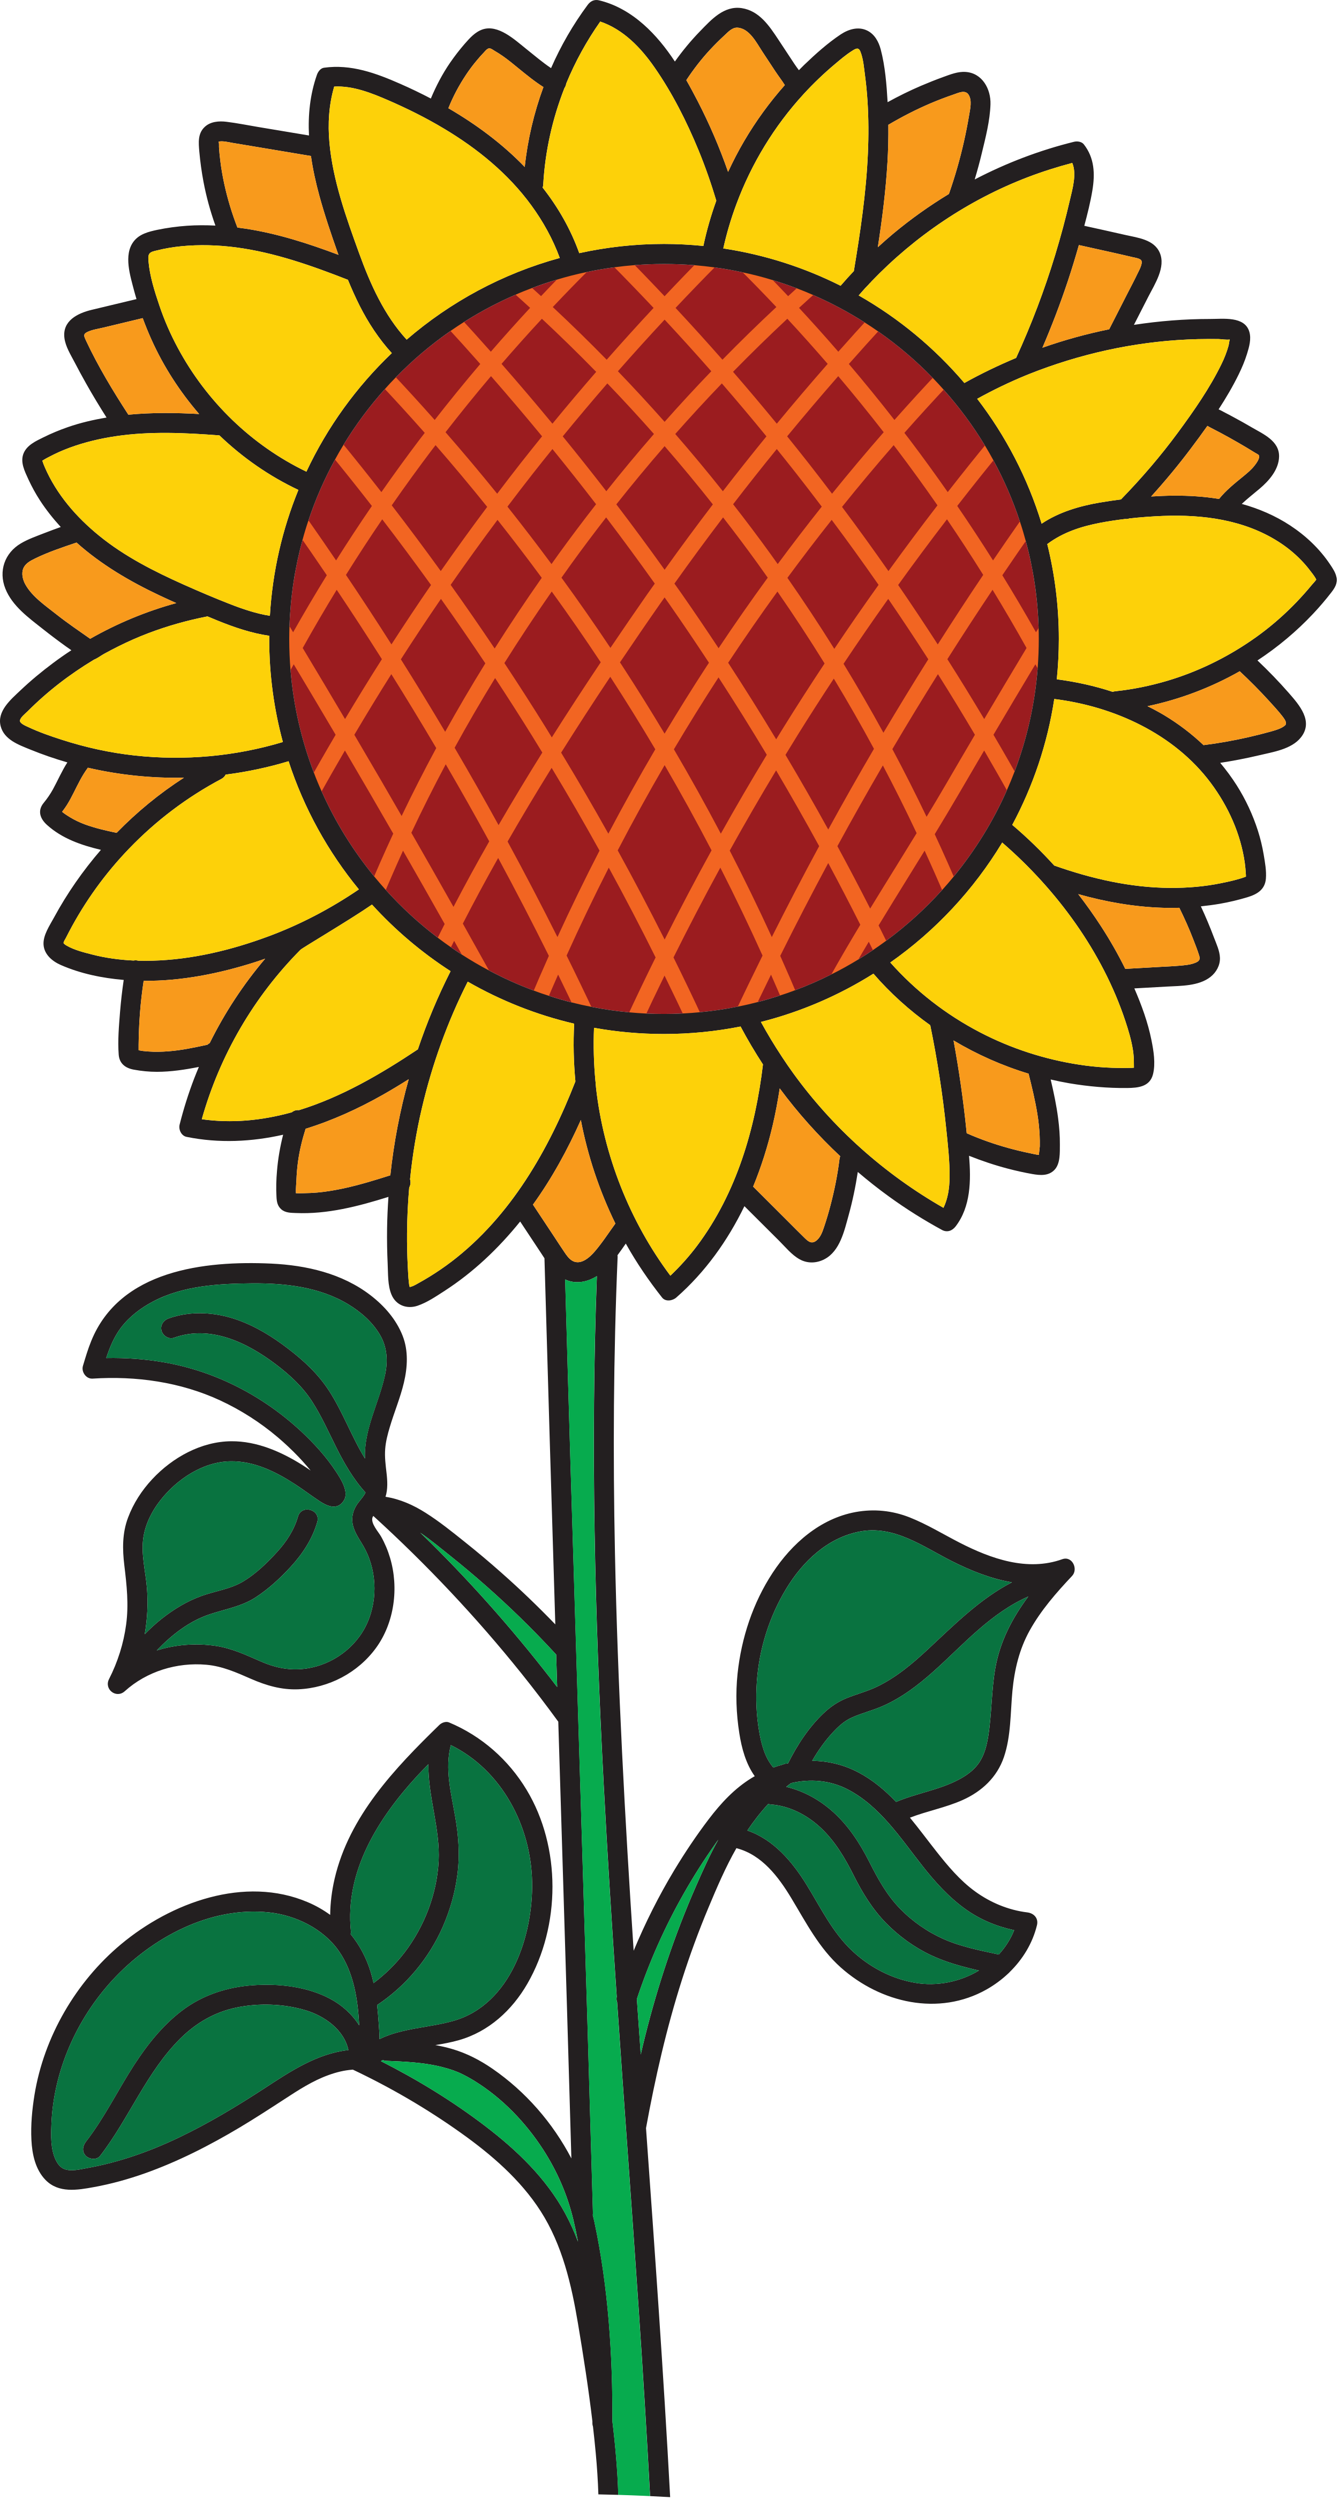 <svg width="224" height="418" viewBox="0 0 224 418" fill="none" xmlns="http://www.w3.org/2000/svg">
<path d="M173.777 106.837C173.777 108.49 173.711 110.131 173.589 111.754V111.76C173.113 117.774 171.795 123.548 169.738 128.974C169.336 130.04 168.899 131.091 168.438 132.128C166.135 137.351 163.126 142.194 159.549 146.554C158.92 147.324 158.27 148.076 157.606 148.812C154.779 151.939 151.646 154.787 148.25 157.291C147.519 157.827 146.783 158.349 146.034 158.851C145.231 159.394 144.426 159.917 143.596 160.418H143.589C142.128 161.308 140.628 162.146 139.088 162.91C137.126 163.901 135.102 164.785 133.033 165.554C132.195 165.875 131.353 166.171 130.502 166.438C129.277 166.846 128.031 167.214 126.771 167.537C125.672 167.825 124.56 168.079 123.435 168.301C121.351 168.723 119.236 169.037 117.085 169.238C116.142 169.331 115.184 169.4 114.225 169.445H114.219C113.174 169.499 112.137 169.526 111.078 169.526C110.086 169.526 109.108 169.505 108.131 169.46C107.173 169.412 106.214 169.346 105.271 169.259H105.264C103.12 169.064 101.018 168.756 98.948 168.342H98.942C97.823 168.127 96.726 167.881 95.627 167.599H95.621C94.342 167.278 93.081 166.91 91.835 166.5C90.979 166.233 90.134 165.937 89.296 165.623C86.718 164.665 84.232 163.547 81.827 162.268H81.821C80.267 161.451 78.754 160.561 77.281 159.615C76.658 159.214 76.041 158.804 75.439 158.382C74.696 157.866 73.959 157.337 73.241 156.788C70.093 154.404 67.18 151.724 64.541 148.798C63.879 148.061 63.229 147.304 62.591 146.534C59.069 142.233 56.102 137.465 53.81 132.327C53.341 131.296 52.906 130.243 52.505 129.179C50.435 123.788 49.096 118.041 48.599 112.058C48.459 110.336 48.384 108.596 48.384 106.835C48.384 106.11 48.397 105.388 48.424 104.672C48.591 99.695 49.34 94.867 50.613 90.246C50.907 89.153 51.236 88.075 51.598 87.011C52.778 83.468 54.27 80.059 56.046 76.831C56.501 75.987 56.983 75.163 57.48 74.346C59.495 71.03 61.813 67.916 64.392 65.041C64.982 64.379 65.59 63.721 66.221 63.085C69.007 60.219 72.076 57.62 75.371 55.329C76.114 54.814 76.865 54.311 77.628 53.828C80.368 52.094 83.247 50.561 86.256 49.267C87.16 48.866 88.085 48.498 89.015 48.15C90.368 47.635 91.755 47.165 93.154 46.757C94.801 46.254 96.469 45.832 98.17 45.478C99.691 45.157 101.231 44.888 102.785 44.688C103.911 44.534 105.043 44.412 106.181 44.325C107.795 44.205 109.43 44.137 111.078 44.137C112.725 44.137 114.48 44.203 116.154 44.338H116.16C117.299 44.431 118.424 44.553 119.55 44.706C121.137 44.921 122.698 45.195 124.246 45.536C125.953 45.892 127.627 46.327 129.283 46.836C130.636 47.243 131.975 47.701 133.288 48.202C134.219 48.549 135.144 48.932 136.046 49.327C139.047 50.633 141.919 52.167 144.653 53.909C145.417 54.391 146.166 54.894 146.911 55.416C150.199 57.707 153.26 60.312 156.04 63.185C156.662 63.828 157.271 64.478 157.861 65.147C160.439 68.034 162.757 71.154 164.767 74.484C165.261 75.302 165.737 76.125 166.193 76.97V76.976C167.96 80.217 169.442 83.627 170.613 87.183C170.975 88.261 171.302 89.353 171.598 90.459C172.865 95.107 173.601 99.964 173.748 104.974V104.98C173.769 105.597 173.775 106.214 173.775 106.837H173.777Z" fill="#9B1C1F"/>
<path d="M174.81 108.409C175.394 107.441 175.977 106.466 176.561 105.504C176.944 104.871 176.741 104.047 176.108 103.664C175.474 103.279 174.651 103.482 174.268 104.117C173.947 104.647 173.628 105.181 173.308 105.711C171.493 102.501 169.618 99.322 167.679 96.179C169.38 93.668 171.093 91.173 172.827 88.7C173.252 88.093 173.107 87.259 172.5 86.833C171.894 86.407 171.058 86.556 170.634 87.16C169.117 89.323 167.616 91.506 166.124 93.697C164.185 90.624 162.188 87.586 160.135 84.59C162.685 81.314 165.218 78.141 167.672 75.161C168.142 74.59 168.061 73.745 167.49 73.276C166.917 72.804 166.075 72.887 165.605 73.458C163.304 76.254 160.932 79.217 158.544 82.276C156.48 79.325 154.367 76.411 152.201 73.549C151.903 73.156 151.594 72.766 151.294 72.373C153.852 69.48 156.456 66.632 159.103 63.83C159.612 63.292 159.587 62.446 159.049 61.937C158.511 61.43 157.664 61.453 157.155 61.991C154.603 64.689 152.097 67.431 149.628 70.215C147.157 67.049 144.614 63.926 142.004 60.857C143.962 58.646 145.934 56.453 147.931 54.288C148.432 53.744 148.399 52.897 147.855 52.394C147.311 51.894 146.464 51.929 145.961 52.471C144.034 54.559 142.131 56.674 140.239 58.804C138.091 56.322 135.899 53.88 133.67 51.475C134.761 50.476 135.858 49.483 136.965 48.5C137.518 48.009 137.567 47.161 137.077 46.608C136.586 46.058 135.74 46.006 135.185 46.496C134.062 47.494 132.95 48.502 131.843 49.516C129.709 47.258 127.547 45.033 125.349 42.852C124.823 42.33 123.975 42.335 123.455 42.86C122.934 43.386 122.938 44.234 123.464 44.754C125.635 46.908 127.77 49.106 129.877 51.335C126.806 54.203 123.799 57.138 120.856 60.141C118.284 57.216 115.668 54.329 113.013 51.482C115.345 49.009 117.702 46.562 120.088 44.16C120.61 43.634 120.608 42.786 120.082 42.266C119.556 41.745 118.708 41.747 118.189 42.273C115.823 44.654 113.489 47.08 111.175 49.528C108.861 47.08 106.527 44.654 104.161 42.273C103.64 41.747 102.794 41.745 102.268 42.266C101.742 42.788 101.74 43.636 102.262 44.16C104.648 46.565 107.005 49.011 109.337 51.482C106.682 54.329 104.066 57.218 101.492 60.145C98.564 57.152 95.54 54.201 92.473 51.337C94.58 49.106 96.718 46.908 98.888 44.754C99.414 44.232 99.418 43.384 98.897 42.86C98.377 42.335 97.527 42.333 97.003 42.852C94.805 45.031 92.645 47.256 90.511 49.512C89.458 48.545 88.355 47.55 87.167 46.494C86.614 46.002 85.766 46.053 85.275 46.606C84.785 47.159 84.834 48.005 85.387 48.498C86.558 49.538 87.645 50.517 88.682 51.471C86.451 53.878 84.257 56.322 82.109 58.804C80.219 56.674 78.314 54.559 76.387 52.471C75.884 51.929 75.037 51.894 74.493 52.394C73.949 52.895 73.916 53.744 74.417 54.288C76.414 56.453 78.386 58.646 80.344 60.857C77.734 63.926 75.191 67.046 72.72 70.215C70.253 67.431 67.745 64.687 65.193 61.991C64.686 61.453 63.837 61.43 63.299 61.937C62.761 62.446 62.738 63.292 63.245 63.83C65.894 66.63 68.496 69.48 71.054 72.373C70.754 72.766 70.445 73.153 70.147 73.549C67.981 76.413 65.868 79.325 63.802 82.278C61.563 79.407 59.247 76.51 56.747 73.462C56.279 72.891 55.433 72.808 54.862 73.276C54.291 73.745 54.206 74.59 54.676 75.161C57.356 78.429 59.825 81.523 62.211 84.594C60.16 87.59 58.163 90.624 56.224 93.697C54.721 91.487 53.211 89.291 51.716 87.16C51.292 86.553 50.458 86.407 49.85 86.831C49.243 87.255 49.096 88.091 49.52 88.695C51.228 91.131 52.956 93.646 54.669 96.175C52.73 99.318 50.853 102.499 49.038 105.709C48.718 105.179 48.399 104.643 48.078 104.115C47.695 103.482 46.872 103.279 46.238 103.662C45.605 104.045 45.402 104.869 45.785 105.502C46.369 106.466 46.952 107.439 47.536 108.407C46.938 109.494 46.334 110.578 45.75 111.671C45.402 112.323 45.648 113.134 46.3 113.484C46.501 113.591 46.716 113.641 46.929 113.641C47.408 113.641 47.871 113.385 48.113 112.933C48.449 112.308 48.796 111.688 49.136 111.065C51.484 114.978 53.823 118.912 56.147 122.848C54.367 125.88 52.612 128.924 50.915 131.996C50.557 132.643 50.793 133.459 51.439 133.817C51.644 133.931 51.867 133.984 52.087 133.984C52.559 133.984 53.016 133.736 53.26 133.293C54.709 130.673 56.193 128.072 57.701 125.483C59.067 127.805 60.425 130.125 61.772 132.44C63.111 134.742 64.448 137.058 65.785 139.377C64.288 142.6 62.856 145.843 61.497 149.114C61.213 149.797 61.536 150.582 62.221 150.865C62.389 150.936 62.562 150.969 62.734 150.969C63.26 150.969 63.759 150.658 63.972 150.143C65.075 147.488 66.228 144.851 67.422 142.229C69.758 146.304 72.082 150.391 74.386 154.485C73.69 155.857 73.007 157.221 72.355 158.566C72.032 159.232 72.31 160.033 72.976 160.356C73.165 160.447 73.363 160.49 73.56 160.49C74.056 160.49 74.535 160.213 74.766 159.737C75.157 158.932 75.563 158.117 75.971 157.299C77.289 159.65 78.603 162.001 79.905 164.346C80.149 164.787 80.606 165.035 81.078 165.035C81.298 165.035 81.521 164.981 81.726 164.867C82.374 164.507 82.606 163.692 82.248 163.046C80.654 160.176 79.046 157.299 77.428 154.421C79.253 150.863 81.217 147.21 83.336 143.45C86.252 148.847 89.1 154.34 91.819 159.814C90.735 162.237 89.679 164.673 88.653 167.117C88.367 167.8 88.686 168.584 89.369 168.87C89.538 168.94 89.714 168.975 89.886 168.975C90.41 168.975 90.906 168.667 91.122 168.154C91.854 166.411 92.605 164.677 93.367 162.945C94.559 165.385 95.77 167.91 96.982 170.488C97.21 170.975 97.692 171.258 98.195 171.258C98.385 171.258 98.58 171.217 98.764 171.132C99.435 170.817 99.722 170.018 99.408 169.35C97.854 166.043 96.302 162.825 94.785 159.762C97.02 154.812 99.373 149.911 101.84 145.064C104.555 150.035 107.185 155.068 109.675 160.079C107.998 163.462 106.33 166.943 104.712 170.441C104.402 171.113 104.693 171.908 105.366 172.218C105.548 172.303 105.738 172.342 105.929 172.342C106.434 172.342 106.92 172.055 107.146 171.564C108.46 168.723 109.809 165.892 111.169 163.113C112.545 165.925 113.901 168.748 115.196 171.546C115.422 172.034 115.906 172.322 116.413 172.322C116.601 172.322 116.794 172.282 116.976 172.198C117.646 171.887 117.94 171.09 117.628 170.42C116.038 166.989 114.37 163.514 112.669 160.081C115.155 155.083 117.785 150.048 120.504 145.062C122.973 149.911 125.328 154.816 127.563 159.768C125.941 163.05 124.347 166.343 122.795 169.644C122.481 170.312 122.768 171.111 123.439 171.426C123.623 171.513 123.815 171.552 124.008 171.552C124.511 171.552 124.993 171.268 125.221 170.782C126.448 168.166 127.708 165.559 128.983 162.955C129.743 164.683 130.492 166.413 131.222 168.152C131.437 168.665 131.934 168.973 132.458 168.973C132.629 168.973 132.805 168.94 132.975 168.868C133.658 168.582 133.979 167.796 133.691 167.115C132.665 164.671 131.609 162.237 130.525 159.814C133.114 154.605 135.796 149.429 138.552 144.297C140.388 147.713 142.176 151.153 143.919 154.611C142.147 157.552 140.425 160.486 138.828 163.365C138.468 164.013 138.701 164.828 139.349 165.186C139.556 165.3 139.778 165.354 139.999 165.354C140.471 165.354 140.926 165.105 141.172 164.665C142.489 162.295 143.894 159.88 145.34 157.452C145.812 158.406 146.284 159.361 146.75 160.317C146.981 160.793 147.46 161.07 147.954 161.07C148.151 161.07 148.349 161.026 148.54 160.935C149.204 160.613 149.481 159.812 149.159 159.145C148.443 157.67 147.714 156.198 146.979 154.729C148.631 152.006 150.317 149.28 151.979 146.596C152.873 145.153 153.776 143.692 154.678 142.225C155.858 144.806 157.01 147.395 158.091 149.957C158.306 150.468 158.802 150.776 159.326 150.776C159.5 150.776 159.676 150.743 159.845 150.671C160.528 150.383 160.847 149.599 160.559 148.916C159.241 145.785 157.83 142.612 156.369 139.471C157.801 137.122 159.214 134.767 160.57 132.438C161.919 130.121 163.277 127.801 164.64 125.481C166.149 128.072 167.635 130.673 169.084 133.293C169.328 133.736 169.785 133.984 170.257 133.984C170.476 133.984 170.698 133.931 170.905 133.817C171.553 133.459 171.786 132.643 171.428 131.996C169.731 128.924 167.977 125.88 166.197 122.848C168.523 118.906 170.861 114.972 173.208 111.065C173.548 111.69 173.897 112.308 174.231 112.935C174.471 113.387 174.934 113.643 175.412 113.643C175.625 113.643 175.841 113.594 176.041 113.486C176.693 113.138 176.94 112.327 176.592 111.673C176.008 110.58 175.404 109.496 174.806 108.409H174.81ZM147.789 122.513C145.665 118.639 143.43 114.775 141.116 110.982C143.505 107.395 145.969 103.819 148.589 100.131C150.874 103.461 153.107 106.83 155.293 110.229C152.731 114.297 150.231 118.397 147.786 122.513H147.789ZM112.735 125.28C115.144 121.22 117.634 117.209 120.202 113.256C122.965 117.519 125.659 121.83 128.275 126.193C125.63 130.557 123.054 134.978 120.587 139.384C118.077 134.622 115.459 129.918 112.735 125.28ZM101.771 139.384C99.226 134.835 96.577 130.288 93.872 125.837C96.455 121.733 99.186 117.513 102.092 113.157C104.683 117.141 107.193 121.184 109.623 125.28C106.899 129.918 104.282 134.622 101.771 139.384ZM65.485 107.741C62.96 103.776 60.41 99.879 57.875 96.123C59.837 92.986 61.859 89.885 63.941 86.827C66.683 90.401 69.421 94.082 72.105 97.807C69.847 101.083 67.647 104.399 65.485 107.741ZM73.767 100.131C76.294 103.689 78.783 107.3 81.19 110.907C78.837 114.707 76.6 118.519 74.47 122.35C72.012 118.213 69.528 114.15 67.062 110.233C69.247 106.833 71.48 103.465 73.765 100.134L73.767 100.131ZM101.602 64.104C104.255 66.862 106.866 69.695 109.397 72.56C106.672 75.693 104.015 78.884 101.43 82.131C99.044 79.041 96.61 75.985 94.141 72.957C96.583 69.975 99.07 67.022 101.602 64.104ZM139.569 108.482C137.033 104.43 134.403 100.45 131.725 96.613C134.136 93.339 136.607 90.107 139.132 86.918C141.802 90.494 144.419 94.115 146.975 97.785C144.374 101.429 141.934 104.955 139.571 108.482H139.569ZM130.101 94.31C129.709 93.76 129.325 93.209 128.925 92.656C126.87 89.813 124.759 87.011 122.642 84.306C125.034 81.198 127.47 78.122 129.947 75.078C131.046 76.442 132.141 77.808 133.219 79.182C134.653 81.007 136.065 82.855 137.47 84.707C134.96 87.868 132.501 91.069 130.101 94.312V94.31ZM120.962 86.506C122.915 89.016 124.859 91.603 126.754 94.225C127.325 95.014 127.878 95.798 128.433 96.584C125.61 100.463 122.866 104.393 120.21 108.374C118.199 105.332 116.154 102.313 114.072 99.329C113.663 98.741 113.238 98.159 112.824 97.572C115.475 93.846 118.189 90.156 120.962 86.506ZM120.929 82.135C118.358 78.9 115.689 75.691 112.963 72.56C115.504 69.689 118.102 66.868 120.757 64.104C123.288 67.024 125.777 69.975 128.217 72.959C125.748 75.987 123.315 79.043 120.926 82.135H120.929ZM119.252 84.331C116.502 87.938 113.812 91.58 111.181 95.26C108.551 91.58 105.858 87.934 103.106 84.327C105.724 81.024 108.416 77.779 111.181 74.596C113.948 77.781 116.653 81.042 119.252 84.331ZM109.538 97.574C109.124 98.161 108.7 98.743 108.29 99.331C106.156 102.389 104.104 105.382 102.117 108.323C99.472 104.357 96.738 100.444 93.928 96.584C94.484 95.798 95.041 95.012 95.608 94.227C97.492 91.622 99.427 89.051 101.401 86.508C104.174 90.159 106.887 93.849 109.538 97.574ZM99.718 84.304C97.574 87.05 95.476 89.834 93.437 92.656C93.038 93.207 92.653 93.757 92.26 94.31C89.859 91.067 87.403 87.868 84.892 84.707C86.298 82.853 87.709 81.007 89.143 79.182C90.223 77.808 91.316 76.44 92.417 75.078C94.892 78.122 97.328 81.198 99.72 84.306L99.718 84.304ZM90.629 96.607C87.873 100.543 85.25 104.479 82.751 108.424C80.356 104.858 77.889 101.292 75.387 97.787C77.943 94.118 80.559 90.496 83.228 86.92C85.751 90.107 88.22 93.335 90.627 96.607H90.629ZM82.825 113.37C84.93 116.567 86.997 119.794 88.984 122.989C89.572 123.937 90.147 124.879 90.724 125.822C88.125 129.984 85.683 134.028 83.404 137.954C81.072 133.713 78.612 129.382 76.054 125.023C78.191 121.12 80.451 117.24 82.825 113.372V113.37ZM91.26 121.574C89.046 118.014 86.732 114.415 84.379 110.86C86.887 106.866 89.526 102.882 92.299 98.9C95.116 102.791 97.847 106.735 100.496 110.731C97.614 115.038 94.884 119.223 92.311 123.289C91.96 122.718 91.616 122.149 91.26 121.576V121.574ZM104.112 111.344C103.981 111.143 103.847 110.945 103.714 110.744C105.885 107.52 108.135 104.231 110.486 100.862C110.714 100.535 110.952 100.212 111.179 99.885C111.409 100.212 111.645 100.535 111.872 100.862C114.159 104.14 116.403 107.458 118.602 110.806C118.484 110.986 118.364 111.164 118.246 111.344C115.819 115.065 113.466 118.842 111.177 122.66C108.89 118.84 106.535 115.065 104.108 111.344H104.112ZM121.812 110.81C124.474 106.789 127.224 102.82 130.055 98.906C132.754 102.799 135.401 106.828 137.942 110.928C135.614 114.446 133.312 118.02 131.104 121.571C130.682 122.252 130.262 122.931 129.846 123.608C127.241 119.293 124.563 115.024 121.814 110.808L121.812 110.81ZM133.379 122.987C135.355 119.81 137.41 116.619 139.488 113.461C141.822 117.327 144.078 121.261 146.205 125.197C143.598 129.645 141.05 134.15 138.557 138.692C136.239 134.493 133.853 130.332 131.402 126.209C132.052 125.139 132.71 124.067 133.381 122.989L133.379 122.987ZM150.253 97.807C152.869 94.171 155.607 90.49 158.418 86.825C160.497 89.881 162.519 92.981 164.481 96.119C161.898 99.958 159.365 103.838 156.876 107.745C154.713 104.403 152.511 101.086 150.253 97.807ZM150.067 75.165C152.381 78.222 154.634 81.334 156.828 84.492C154.007 88.157 151.261 91.841 148.629 95.483C146.094 91.862 143.509 88.279 140.862 84.749C143.674 81.251 146.557 77.812 149.5 74.43C149.688 74.677 149.881 74.919 150.067 75.167V75.165ZM147.832 72.266C144.889 75.637 142.006 79.064 139.192 82.547C137.913 80.865 136.63 79.182 135.326 77.522C134.124 75.993 132.909 74.468 131.682 72.953C134.482 69.555 137.331 66.2 140.227 62.891C142.832 65.964 145.367 69.093 147.832 72.266ZM131.711 53.295C134.006 55.768 136.255 58.284 138.463 60.838C135.579 64.128 132.739 67.46 129.949 70.84C127.553 67.92 125.111 65.027 122.63 62.167C125.591 59.141 128.619 56.182 131.713 53.292L131.711 53.295ZM118.992 62.071C116.332 64.836 113.729 67.657 111.181 70.527C108.644 67.663 106.026 64.83 103.371 62.071C105.933 59.155 108.538 56.277 111.181 53.44C113.824 56.277 116.427 59.155 118.992 62.071ZM90.652 53.295C93.742 56.179 96.786 59.153 99.735 62.171C97.254 65.029 94.811 67.92 92.417 70.84C89.627 67.46 86.786 64.128 83.903 60.838C86.109 58.284 88.361 55.768 90.654 53.295H90.652ZM82.138 62.889C85.033 66.198 87.883 69.55 90.683 72.951C89.456 74.468 88.241 75.991 87.038 77.52C85.735 79.18 84.452 80.862 83.173 82.545C80.358 79.062 77.475 75.635 74.532 72.264C76.999 69.091 79.532 65.962 82.138 62.889ZM72.297 75.163C72.484 74.917 72.676 74.672 72.865 74.426C75.807 77.81 78.69 81.249 81.503 84.745C78.856 88.275 76.271 91.858 73.736 95.479C71.035 91.746 68.287 88.062 65.534 84.49C67.73 81.332 69.984 78.22 72.297 75.161V75.163ZM50.64 108.343C52.47 105.065 54.365 101.82 56.327 98.612C58.848 102.371 61.383 106.257 63.887 110.21C61.78 113.517 59.731 116.857 57.722 120.22C55.375 116.249 53.012 112.288 50.64 108.345V108.343ZM64.102 131.089C62.507 128.349 60.895 125.599 59.276 122.85C61.294 119.446 63.347 116.062 65.464 112.716C67.97 116.719 70.489 120.86 72.978 125.073C70.946 128.833 69.017 132.616 67.188 136.43C66.159 134.649 65.131 132.863 64.1 131.091L64.102 131.089ZM68.814 139.239C70.627 135.392 72.546 131.575 74.566 127.782C77.103 132.136 79.541 136.453 81.844 140.671C79.708 144.423 77.713 148.071 75.865 151.625C73.529 147.488 71.18 143.353 68.817 139.239H68.814ZM84.981 140.822C84.959 140.783 84.936 140.741 84.915 140.7C87.206 136.714 89.656 132.614 92.283 128.38C95.035 132.937 97.723 137.579 100.294 142.217C97.837 146.983 95.49 151.803 93.255 156.67C90.59 151.358 87.817 146.039 84.979 140.822H84.981ZM111.185 157.082C108.681 152.099 106.051 147.103 103.336 142.18C105.842 137.368 108.46 132.614 111.185 127.927C113.911 132.614 116.529 137.366 119.035 142.177C116.316 147.113 113.687 152.111 111.187 157.08L111.185 157.082ZM129.113 156.672C126.878 151.803 124.532 146.981 122.075 142.215C124.554 137.747 127.158 133.252 129.834 128.804C132.303 132.987 134.707 137.209 137.038 141.47C134.318 146.494 131.678 151.569 129.115 156.672H129.113ZM149.713 145.182C148.337 147.403 146.946 149.652 145.57 151.906C143.79 148.409 141.961 144.93 140.086 141.476C142.561 136.929 145.1 132.428 147.693 127.975C149.659 131.702 151.553 135.495 153.343 139.299C152.132 141.273 150.916 143.243 149.715 145.182H149.713ZM158.266 131.089C157.213 132.9 156.116 134.729 155.007 136.561C153.186 132.753 151.267 128.962 149.283 125.249C151.76 121.05 154.303 116.87 156.905 112.716C159.022 116.062 161.077 119.446 163.092 122.848C161.474 125.595 159.862 128.343 158.266 131.089ZM164.647 120.218C162.639 116.857 160.59 113.517 158.484 110.212C160.955 106.313 163.475 102.443 166.042 98.61C168.001 101.818 169.899 105.065 171.729 108.341C169.361 112.277 166.998 116.24 164.647 120.218Z" fill="#F26522"/>
<path d="M223.578 96.52C223.425 95.717 222.942 95.013 222.493 94.343C220.745 91.737 218.447 89.575 215.83 87.853C213.325 86.212 210.585 85.04 207.732 84.25C208.684 83.36 209.708 82.561 210.726 81.704C212.293 80.378 213.928 78.523 213.975 76.346C214.035 73.728 211.343 72.582 209.42 71.464C208.396 70.862 207.363 70.285 206.318 69.724C205.797 69.442 205.273 69.161 204.743 68.894C204.456 68.741 204.168 68.573 203.866 68.445C203.866 68.445 203.864 68.443 203.86 68.439C205.099 66.537 206.25 64.581 207.235 62.566C207.771 61.467 208.253 60.328 208.615 59.157C208.971 58.013 209.352 56.68 209.004 55.486C208.234 52.814 204.584 53.336 202.434 53.329C198.175 53.329 193.907 53.671 189.694 54.315C190.491 52.754 191.294 51.194 192.092 49.625C193.164 47.522 195.066 44.675 194.009 42.243C193.051 40.033 190.311 39.751 188.249 39.282C185.965 38.76 183.682 38.257 181.391 37.754C181.913 35.799 182.415 33.822 182.744 31.827C183.2 29.075 183.1 26.401 181.31 24.131C180.948 23.669 180.211 23.574 179.682 23.703C173.902 25.128 168.322 27.26 163.057 30.006C163.486 28.572 163.881 27.134 164.229 25.679C164.872 23.026 165.609 20.186 165.696 17.446C165.777 14.889 164.336 12.229 161.557 12.028C160.251 11.929 158.972 12.451 157.766 12.885C156.526 13.334 155.307 13.823 154.094 14.338C152.178 15.155 150.309 16.081 148.488 17.084C148.32 14.15 148.078 11.076 147.329 8.243C146.988 6.958 146.299 5.698 145.053 5.102C143.579 4.392 141.953 4.887 140.653 5.745C138.455 7.207 136.421 9.034 134.517 10.863C134.223 11.145 133.933 11.439 133.646 11.735C133.37 11.352 133.089 10.992 132.876 10.656C131.992 9.317 131.108 7.976 130.223 6.637C128.702 4.34 127.034 1.815 124.087 1.36C121.107 0.905 118.983 3.295 117.094 5.238C115.567 6.813 114.168 8.5 112.901 10.288C111.388 7.997 109.673 5.861 107.63 4.065C105.486 2.182 102.994 0.717 100.203 0.052C99.406 -0.136 98.768 0.199 98.307 0.822C95.869 4.104 93.818 7.662 92.185 11.391C90.706 10.4 89.352 9.228 87.951 8.115C86.082 6.621 83.342 4.057 80.745 4.914C79.487 5.336 78.574 6.375 77.724 7.345C76.859 8.343 76.049 9.394 75.298 10.48C74.005 12.362 72.954 14.379 72.076 16.476C70.408 15.604 68.713 14.787 67.006 14.038C62.906 12.235 58.734 10.69 54.194 11.325C53.612 11.412 53.202 11.995 53.022 12.496C51.863 15.791 51.516 19.22 51.689 22.651C48.842 22.175 45.996 21.699 43.149 21.225C41.4 20.931 39.639 20.576 37.878 20.36C36.626 20.207 35.206 20.313 34.242 21.225C33.056 22.33 33.217 23.891 33.343 25.352C33.496 27.047 33.726 28.727 34.041 30.395C34.511 32.887 35.185 35.331 36.036 37.717C34.455 37.636 32.874 37.636 31.294 37.744C29.627 37.864 27.959 38.086 26.317 38.427C24.838 38.742 23.304 39.124 22.346 40.389C20.63 42.653 21.81 46.175 22.445 48.648C22.565 49.103 22.7 49.553 22.834 50.008C20.322 50.604 17.818 51.206 15.312 51.81C12.955 52.38 10.409 53.646 10.777 56.512C10.958 57.932 11.79 59.252 12.445 60.504C13.081 61.723 13.739 62.942 14.416 64.141C15.494 66.063 16.647 67.953 17.824 69.813C15.62 70.181 13.443 70.684 11.328 71.421C9.941 71.903 8.569 72.472 7.249 73.128C6.009 73.739 4.563 74.395 3.973 75.728C3.311 77.228 4.141 78.809 4.764 80.175C5.32 81.381 5.962 82.547 6.686 83.664C7.711 85.239 8.89 86.719 10.163 88.112C9.252 88.441 8.342 88.774 7.444 89.123C6.117 89.645 4.724 90.121 3.493 90.852C0.78 92.451 -0.278 95.479 0.9 98.426C2.053 101.319 4.784 103.281 7.15 105.15C8.408 106.147 9.695 107.118 11.001 108.057C11.309 108.279 11.624 108.492 11.938 108.713C11.932 108.72 11.918 108.726 11.912 108.734C10.887 109.405 9.881 110.108 8.905 110.837C6.982 112.271 5.14 113.796 3.4 115.445C1.8 116.966 -0.538 118.908 0.111 121.414C0.701 123.678 3.125 124.528 5.062 125.319C7.083 126.143 9.161 126.859 11.27 127.469C10.345 128.903 9.677 130.47 8.859 131.964C8.404 132.788 7.895 133.518 7.305 134.241C6.233 135.54 6.703 136.867 7.841 137.904C10.38 140.207 13.609 141.312 16.883 142.09C13.876 145.567 11.229 149.358 9.039 153.396C8.309 154.743 7.183 156.363 7.284 157.945C7.392 159.592 8.758 160.724 10.171 161.341C13.48 162.793 17.098 163.53 20.695 163.839C20.434 165.6 20.233 167.369 20.086 169.143C19.898 171.494 19.678 173.973 19.858 176.336C19.972 177.837 20.997 178.586 22.39 178.84C23.662 179.074 24.956 179.202 26.247 179.202C28.604 179.202 30.955 178.84 33.267 178.385C32.992 179.035 32.731 179.678 32.476 180.334C31.512 182.847 30.709 185.411 30.051 188.016C29.844 188.846 30.318 189.9 31.222 190.08C36.654 191.179 42.093 190.903 47.364 189.718C46.861 191.7 46.507 193.716 46.34 195.758C46.214 197.199 46.166 198.658 46.253 200.104C46.292 200.907 46.414 201.617 47.037 202.174C47.708 202.776 48.612 202.776 49.463 202.809C54.767 203.043 59.951 201.683 64.982 200.111C64.862 201.859 64.781 203.614 64.754 205.369C64.727 207.358 64.76 209.341 64.853 211.323C64.934 212.985 64.841 214.899 65.491 216.453C66.234 218.235 68.063 218.918 69.858 218.31C71.432 217.774 72.933 216.756 74.326 215.857C79.189 212.722 83.394 208.718 87.018 204.229C88.177 205.978 89.329 207.718 90.486 209.467C90.681 209.761 90.882 210.069 91.082 210.377C91.658 230.787 92.274 251.188 92.897 271.589C90.004 268.594 87.003 265.707 83.882 262.955C81.852 261.152 79.77 259.406 77.647 257.717C75.578 256.064 73.487 254.381 71.244 252.961C69.168 251.635 66.911 250.631 64.493 250.255C64.895 248.976 64.814 247.574 64.661 246.256C64.508 244.917 64.332 243.597 64.44 242.237C64.533 241.018 64.847 239.812 65.197 238.64C65.934 236.136 66.964 233.717 67.569 231.165C68.177 228.599 68.338 225.826 67.353 223.328C66.275 220.588 64.299 218.339 61.989 216.563C57.24 212.906 51.253 211.54 45.365 211.265C34.167 210.75 20.059 212.364 15.264 224.2C14.707 225.559 14.294 226.973 13.871 228.38C13.578 229.371 14.407 230.569 15.486 230.497C22.76 230.021 30.181 231.06 36.833 234.141C40.282 235.741 43.532 237.819 46.437 240.277C47.65 241.302 48.809 242.395 49.914 243.545C50.396 244.054 50.872 244.576 51.334 245.112C51.534 245.346 51.762 245.615 51.963 245.863C51.507 245.555 51.058 245.246 50.597 244.952C47.039 242.715 42.975 240.94 38.701 240.967C33.658 241 28.848 243.686 25.467 247.31C23.718 249.185 22.313 251.349 21.415 253.752C20.444 256.337 20.471 259.011 20.798 261.715C21.2 265.031 21.555 268.28 21.1 271.616C20.678 274.784 19.693 277.884 18.24 280.732C17.369 282.427 19.438 284.054 20.872 282.762C24.556 279.432 29.6 277.899 34.523 278.336C37.203 278.569 39.572 279.635 42.004 280.699C44.535 281.804 47.101 282.555 49.895 282.441C55.005 282.226 59.862 279.674 62.883 275.55C65.992 271.303 66.741 265.463 65.255 260.465C64.893 259.24 64.384 258.028 63.761 256.916C63.306 256.105 61.985 254.712 62.314 253.708C62.347 253.622 62.395 253.541 62.449 253.454C71.364 261.564 79.657 270.36 87.204 279.757C89.334 282.41 91.391 285.109 93.394 287.855C93.876 303.623 94.365 319.382 94.834 335.143C95.089 343.717 95.337 352.297 95.584 360.869C92.469 354.921 87.947 349.717 82.395 345.886C80.304 344.446 78.055 343.28 75.609 342.571C74.692 342.304 73.767 342.095 72.829 341.927C74.156 341.712 75.474 341.472 76.761 341.103C81.757 339.684 85.656 336.108 88.222 331.666C93.802 321.996 93.882 308.834 88.094 299.248C85.054 294.204 80.546 290.245 75.114 287.975C74.578 287.754 73.874 288.029 73.487 288.41C66.039 295.657 58.411 303.654 55.98 314.103C55.518 316.091 55.257 318.122 55.236 320.158C54.092 319.328 52.846 318.61 51.499 318.041C40.93 313.534 28.606 318.095 20.239 325.073C12.698 331.368 7.359 340.526 5.771 350.238C5.37 352.724 5.128 355.275 5.256 357.794C5.37 360.145 5.906 362.711 7.601 364.458C9.79 366.722 12.932 366.179 15.732 365.664C18.598 365.143 21.425 364.358 24.177 363.388C29.763 361.411 35.075 358.698 40.158 355.664C42.677 354.158 45.135 352.562 47.594 350.962C49.93 349.435 52.335 347.875 54.982 346.931C56.255 346.47 57.567 346.141 58.92 346.041C58.953 346.041 58.995 346.029 59.028 346.029C65.35 349.023 71.412 352.552 77.113 356.612C82.19 360.223 87.059 364.416 90.449 369.7C94.067 375.345 95.594 381.951 96.691 388.487C97.601 393.905 98.452 399.358 99.102 404.829V405.138C99.102 405.359 99.141 405.545 99.201 405.721C99.369 407.182 99.522 408.635 99.656 410.094C99.871 412.404 100.027 414.724 100.101 417.044C101.212 417.064 102.322 417.091 103.433 417.126C103.311 413.025 102.945 408.921 102.45 404.829C102.498 393.724 101.761 382.392 99.443 371.506C99.362 371.124 99.263 370.736 99.168 370.354C99.189 370.234 99.201 370.099 99.195 369.958C98.611 349.181 97.988 328.405 97.353 307.621C96.709 286.636 96.068 265.652 95.436 244.661C95.128 234.412 94.834 224.164 94.547 213.916C94.762 214.018 94.975 214.111 95.217 214.177C96.825 214.647 98.472 214.216 99.853 213.359C98.795 241.672 99.505 270.01 100.991 298.296C101.614 310.144 102.371 321.987 103.174 333.829C103.1 334.171 103.127 334.479 103.241 334.74C104.412 351.9 105.699 369.054 106.858 386.22C107.556 396.587 108.203 406.957 108.756 417.333C109.873 417.387 110.993 417.445 112.11 417.507C111.012 396.924 109.538 376.366 108.071 355.807C109.604 347.422 111.5 339.09 114.099 330.959C115.399 326.886 116.872 322.867 118.526 318.922C119.925 315.58 121.386 312.164 123.195 308.997C123.215 309.003 123.234 309.018 123.255 309.018C127.46 310.123 130.221 313.786 132.365 317.337C134.85 321.449 137.019 325.717 140.663 328.957C147.327 334.885 157.033 337.157 165.071 332.608C166.377 331.865 167.596 330.967 168.688 329.936C168.763 329.876 168.829 329.81 168.895 329.729C171.099 327.579 172.747 324.887 173.477 321.865C173.753 320.706 172.947 319.877 171.863 319.742C168.695 319.359 165.673 318.095 163.109 316.226C160.597 314.405 158.548 311.959 156.638 309.535C155.177 307.687 153.751 305.75 152.224 303.902C155.11 302.785 158.204 302.222 161.044 300.949C164.251 299.509 166.791 297.151 167.943 293.776C169.142 290.266 169.022 286.349 169.369 282.698C169.711 279.141 170.514 275.738 172.262 272.597C174.146 269.215 176.704 266.293 179.348 263.487C180.42 262.349 179.375 260.097 177.714 260.687C171.859 262.783 165.779 260.612 160.514 257.914C157.747 256.494 155.088 254.859 152.195 253.708C149.268 252.55 146.193 252.241 143.105 252.81C137.205 253.903 132.468 258.081 129.254 262.965C125.951 267.988 124.022 273.863 123.387 279.823C123.039 283.153 123.16 286.502 123.681 289.803C124.076 292.321 124.78 294.894 126.26 296.969C126.092 297.069 125.924 297.158 125.763 297.257C122.87 299.024 120.606 301.477 118.569 304.148C116.494 306.874 114.584 309.728 112.816 312.654C110.211 316.975 107.94 321.495 106.003 326.151C104.542 304.008 103.332 281.845 102.876 259.654C102.535 243.177 102.622 226.687 103.319 210.224C103.325 210.098 103.319 209.982 103.299 209.87C103.775 209.227 104.236 208.571 104.691 207.915C104.724 207.968 104.751 208.028 104.784 208.089C106.533 211.203 108.549 214.144 110.759 216.944C111.349 217.687 112.514 217.48 113.131 216.944C117.98 212.697 121.732 207.426 124.532 201.665C126.475 203.6 128.416 205.543 130.366 207.478C131.411 208.523 132.449 209.808 133.755 210.539C135.082 211.282 136.609 211.222 137.936 210.526C140.521 209.167 141.245 205.777 141.961 203.204C142.623 200.814 143.126 198.389 143.501 195.945C145.196 197.391 146.95 198.778 148.759 200.084C151.58 202.126 154.527 203.974 157.581 205.636C158.453 206.112 159.309 205.777 159.872 205.04C162.397 201.745 162.457 197.377 162.11 193.238C164.212 194.076 166.356 194.798 168.546 195.374C169.92 195.736 171.298 196.044 172.691 196.29C173.997 196.518 175.41 196.644 176.416 195.58C177.401 194.535 177.293 192.687 177.306 191.355C177.318 189.902 177.204 188.455 177.018 187.015C176.737 184.811 176.275 182.64 175.766 180.483C176.805 180.726 177.842 180.939 178.893 181.119C182.082 181.655 185.317 181.942 188.558 181.909C190.379 181.889 192.361 181.709 192.885 179.606C193.334 177.803 192.984 175.68 192.624 173.9C192.034 170.939 190.971 168.04 189.764 165.254C191.567 165.155 193.367 165.053 195.17 164.952C197.56 164.817 200.521 164.886 202.504 163.331C203.468 162.568 204.118 161.409 204.085 160.157C204.052 158.992 203.489 157.812 203.081 156.74C202.419 154.979 201.689 153.245 200.892 151.535C201.949 151.422 203.009 151.287 204.06 151.107C205.635 150.832 207.187 150.463 208.708 150.002C210.31 149.513 211.616 148.735 211.769 146.92C211.883 145.6 211.616 144.174 211.401 142.881C211.173 141.533 210.852 140.201 210.436 138.895C209.586 136.236 208.388 133.663 206.893 131.306C206.055 129.986 205.126 128.734 204.127 127.542C206.277 127.213 208.412 126.805 210.536 126.302C212.887 125.739 216.049 125.298 217.642 123.274C219.76 120.582 217.361 117.869 215.585 115.839C213.932 113.949 212.183 112.149 210.36 110.421C213.762 108.184 216.918 105.551 219.718 102.565C220.763 101.453 221.755 100.288 222.692 99.082C223.288 98.312 223.785 97.534 223.59 96.524L223.578 96.52ZM61.066 243.874C58.823 240.23 57.356 236.078 55.017 232.488C53.196 229.694 50.858 227.531 48.225 225.516C45.605 223.5 42.78 221.751 39.645 220.652C35.994 219.373 31.868 219.113 28.192 220.439C27.342 220.748 26.773 221.577 27.027 222.496C27.249 223.32 28.234 223.976 29.084 223.668C35.206 221.464 41.354 224.471 46.191 228.142C48.548 229.93 50.665 231.892 52.265 234.398C53.753 236.728 54.897 239.261 56.122 241.732C57.509 244.518 59.042 247.231 61.145 249.543C60.87 250.132 60.429 250.615 59.965 251.204C59.028 252.417 58.66 253.864 59.136 255.358C59.543 256.664 60.408 257.742 61.037 258.942C63.161 262.955 63.194 268.139 61.05 272.15C58.986 276.028 54.868 278.694 50.481 279.056C48.091 279.256 45.88 278.768 43.689 277.81C41.203 276.725 38.798 275.585 36.094 275.184C32.791 274.695 29.389 274.95 26.22 275.947C28.739 273.321 31.646 271.038 35.121 269.886C37.679 269.035 40.392 268.592 42.704 267.106C44.866 265.714 46.884 263.857 48.624 261.962C50.62 259.791 52.261 257.307 53.078 254.454C53.668 252.378 50.439 251.486 49.85 253.564C49.206 255.813 47.915 257.777 46.346 259.491C44.719 261.279 42.836 263.108 40.76 264.366C38.604 265.687 36.032 265.993 33.687 266.844C31.261 267.727 29.093 269.041 27.069 270.635C26.057 271.432 25.113 272.309 24.209 273.228C24.651 270.709 24.784 268.143 24.589 265.592C24.368 262.758 23.538 259.791 24 256.951C24.362 254.72 25.425 252.624 26.812 250.857C29.585 247.308 33.952 244.387 38.573 244.319C42.499 244.259 46.129 246.053 49.37 248.158C50.769 249.062 52.089 250.081 53.482 250.991C54.56 251.701 56.087 252.452 57.186 251.312C57.287 251.204 57.366 251.099 57.434 250.991C57.434 250.985 57.441 250.979 57.447 250.971C58.513 249.563 56.992 247.248 56.228 246.08C54.599 243.589 52.55 241.345 50.382 239.321C44.018 233.413 36.121 229.301 27.555 227.794C24.32 227.231 21.044 226.991 17.768 227.058C18.364 225.249 19.089 223.488 20.254 221.954C21.673 220.092 23.584 218.659 25.639 217.581C30.661 214.943 36.623 214.614 42.182 214.568C47.695 214.529 53.401 215.158 58.217 218.045C60.346 219.324 62.316 221.039 63.581 223.202C64.793 225.286 64.907 227.602 64.404 229.913C63.392 234.603 60.841 238.982 61.056 243.878L61.066 243.874ZM55.239 334.189C51.354 332.12 46.605 331.611 42.265 331.925C37.958 332.234 33.859 333.566 30.403 336.199C27.168 338.67 24.622 341.879 22.418 345.282C19.685 349.508 17.462 354.096 14.368 358.088C13.82 358.798 13.671 359.756 14.368 360.453C14.943 361.029 16.183 361.177 16.74 360.453C21.609 354.17 24.509 346.395 30.229 340.762C32.828 338.204 35.91 336.416 39.498 335.659C43.242 334.868 47.461 335.003 51.133 336.108C54.313 337.066 57.556 339.369 58.287 342.759C53.002 343.349 48.575 346.329 44.208 349.176C39.599 352.177 34.871 355.023 29.902 357.394C25.02 359.725 19.875 361.54 14.544 362.492C13.385 362.699 11.912 363.094 10.767 362.653C10.07 362.378 9.623 361.782 9.287 361.06C8.458 359.265 8.524 357.101 8.598 355.166C8.946 346.265 12.797 337.589 18.813 331.06C25.33 323.987 35.162 318.676 45.015 319.74C49.483 320.222 54.084 322.465 56.696 326.217C59.154 329.74 59.885 334.309 60.085 338.628C58.914 336.78 57.219 335.238 55.243 334.193L55.239 334.189ZM62.004 329.682C61.288 327.325 60.141 325.201 58.655 323.372C58.695 323.225 58.722 323.07 58.703 322.91C57.645 312.884 63.297 303.968 69.814 296.889C70.416 296.239 71.045 295.603 71.662 294.966C71.596 300.365 73.657 305.744 73.378 311.195C73.084 316.694 71 322.093 67.67 326.46C66.19 328.388 64.442 330.11 62.492 331.563C62.352 330.928 62.198 330.303 62.004 329.682ZM63.357 338.322C63.283 337.298 63.204 336.259 63.082 335.234C67.904 332.039 71.749 327.438 74.073 322.147C75.313 319.307 76.143 316.373 76.532 313.3C76.939 310.084 76.706 306.93 76.151 303.749C75.474 299.811 74.369 295.744 75.42 291.773C79.688 293.869 83.042 297.259 85.354 301.29C87.672 305.322 88.93 309.997 89.017 314.666C89.185 323.62 85.447 335.147 75.869 337.873C71.749 339.044 67.289 339.059 63.492 340.921C63.486 340.05 63.417 339.166 63.357 338.322ZM96.693 374.793C96.084 373.179 95.372 371.597 94.549 370.07C91.353 364.176 86.438 359.48 81.159 355.455C75.72 351.31 69.839 347.713 63.732 344.617C63.825 344.551 63.926 344.491 64.019 344.423C64.193 344.497 64.388 344.543 64.603 344.557C67.697 344.686 70.812 344.812 73.833 345.561C74.516 345.729 75.199 345.929 75.863 346.163C76.124 346.256 76.387 346.358 76.639 346.465C76.706 346.492 76.84 346.546 76.933 346.592C77.784 346.987 78.614 347.442 79.412 347.939C84.027 350.793 87.933 354.866 90.873 359.406C93.197 363.009 94.898 366.902 95.904 371.074C96.198 372.305 96.461 373.545 96.695 374.791L96.693 374.793ZM154.262 311.899C156.392 314.612 158.697 317.176 161.516 319.194C163.968 320.949 166.739 322.093 169.661 322.716C169.051 324.237 168.167 325.603 167.083 326.782C163.98 326.106 160.793 325.497 157.894 324.216C155.162 323.004 152.683 321.282 150.593 319.146C148.316 316.816 146.835 314.088 145.376 311.201C143.848 308.194 141.973 305.313 139.461 303.029C137.184 300.959 134.484 299.453 131.531 298.749C131.791 298.542 132.06 298.327 132.334 298.126C135.481 297.383 138.811 297.611 141.818 299.177C147.191 301.971 150.613 307.269 154.262 311.897V311.899ZM166.493 278.979C165.849 282.702 165.917 286.502 165.334 290.231C165.073 291.858 164.663 293.507 163.686 294.867C162.83 296.059 161.584 296.915 160.305 297.586C157.029 299.293 153.291 299.829 149.904 301.27C148.062 299.341 146.032 297.619 143.621 296.346C141.168 295.047 138.517 294.424 135.864 294.397C136.868 292.669 138.027 291.022 139.386 289.575C140.285 288.617 141.276 287.712 142.489 287.17C144.163 286.419 145.957 285.984 147.646 285.248C154.028 282.448 158.577 276.889 163.749 272.421C166.246 270.25 168.98 268.267 172.02 266.928C169.361 270.511 167.279 274.437 166.495 278.977L166.493 278.979ZM126.614 281.115C127.003 275.656 128.704 270.264 131.543 265.589C134.295 261.061 138.374 257.171 143.705 256.084C149.479 254.913 154.334 258.537 159.225 261.008C162.36 262.589 165.781 263.961 169.278 264.557C163.9 267.336 159.581 271.717 155.139 275.842C152.582 278.22 149.881 280.477 146.715 282.005C145.053 282.802 143.265 283.251 141.564 283.948C140.102 284.55 138.85 285.415 137.706 286.514C135.274 288.838 133.339 291.8 131.839 294.813C131.758 294.834 131.678 294.846 131.605 294.867C131.384 294.867 131.162 294.914 130.968 295.02C130.432 295.161 129.896 295.328 129.374 295.523C127.934 293.848 127.371 291.632 126.996 289.482C126.514 286.729 126.421 283.902 126.616 281.117L126.614 281.115ZM128.509 301.611C128.65 301.65 128.791 301.686 128.944 301.698C132.091 301.919 135.02 303.459 137.302 305.589C139.713 307.853 141.355 310.653 142.828 313.579C144.281 316.478 145.943 319.185 148.219 321.516C150.375 323.713 152.942 325.574 155.727 326.888C158.293 328.101 161.019 328.823 163.771 329.46C160.617 331.35 156.766 332.147 153.115 331.517C149.183 330.847 145.541 328.939 142.627 326.232C139.258 323.097 137.323 318.991 134.937 315.133C132.553 311.27 129.411 307.551 125.018 306.05C126.069 304.502 127.228 303.002 128.507 301.609L128.509 301.611ZM114.424 316.52C116.038 313.68 117.793 310.92 119.683 308.254C119.844 308.027 120.004 307.799 120.171 307.571C118.751 310.117 117.559 312.782 116.394 315.448C112.864 323.506 110.072 331.857 107.934 340.391C107.673 341.422 107.431 342.461 107.191 343.5C106.97 340.412 106.757 337.318 106.541 334.222C108.584 328.074 111.216 322.147 114.424 316.52ZM205.666 73.178C206.618 73.708 207.562 74.25 208.493 74.805C209.002 75.107 209.511 75.415 210.014 75.73C210.149 75.817 210.53 75.984 210.598 76.131C210.819 76.62 210.143 77.497 209.861 77.859C209.34 78.536 208.648 79.099 207.992 79.641C206.54 80.827 205.112 81.959 203.934 83.418C201.415 83.01 198.849 82.849 196.312 82.869C195.066 82.876 193.82 82.936 192.575 83.01C194.919 80.425 197.15 77.739 199.247 74.945C200.172 73.72 201.089 72.474 201.987 71.202C202.208 71.342 202.442 71.462 202.663 71.576C203.675 72.091 204.679 72.627 205.67 73.178H205.666ZM198.707 56.761C199.845 56.707 200.983 56.68 202.123 56.68C202.692 56.674 203.261 56.68 203.831 56.686C204.394 56.699 205.157 56.854 205.726 56.761C205.625 57.09 205.6 57.531 205.511 57.839C205.217 58.884 204.822 59.896 204.34 60.873C202.378 64.898 199.731 68.683 197.08 72.286C194.166 76.245 190.958 79.974 187.529 83.499C186.31 83.66 185.091 83.834 183.885 84.041C180.509 84.631 177.12 85.634 174.253 87.557C171.915 79.914 168.231 72.861 163.475 66.674C166.135 65.206 168.875 63.88 171.687 62.729C171.7 62.723 171.72 62.717 171.735 62.708C171.855 62.675 171.975 62.621 172.082 62.568C180.569 59.186 189.578 57.177 198.707 56.761ZM170.615 87.182C170.977 88.26 171.304 89.353 171.6 90.458C172.867 95.106 173.604 99.963 173.75 104.974V104.98C173.771 105.597 173.777 106.213 173.777 106.836C173.777 108.49 173.711 110.131 173.589 111.753V111.76C173.113 117.774 171.795 123.547 169.738 128.974C169.336 130.039 168.9 131.091 168.438 132.128C166.135 137.351 163.126 142.194 159.55 146.554C158.92 147.324 158.271 148.075 157.606 148.812C154.779 151.939 151.646 154.787 148.25 157.291C147.52 157.827 146.783 158.348 146.034 158.851C145.231 159.393 144.426 159.917 143.596 160.418H143.59C142.129 161.307 140.63 162.146 139.088 162.909C137.127 163.901 135.103 164.784 133.033 165.554C132.195 165.875 131.353 166.171 130.502 166.438C129.277 166.845 128.031 167.214 126.771 167.537C125.672 167.824 124.561 168.079 123.435 168.3C121.351 168.723 119.236 169.037 117.086 169.238C116.142 169.331 115.184 169.399 114.225 169.445H114.219C113.174 169.499 112.137 169.525 111.078 169.525C110.087 169.525 109.108 169.505 108.131 169.459C107.173 169.412 106.214 169.345 105.271 169.259H105.265C103.121 169.064 101.018 168.756 98.948 168.342H98.942C97.823 168.126 96.726 167.88 95.627 167.599H95.621C94.342 167.278 93.081 166.91 91.836 166.5C90.979 166.233 90.135 165.937 89.296 165.622C86.718 164.664 84.232 163.547 81.828 162.268H81.821C80.267 161.45 78.754 160.56 77.281 159.615C76.658 159.213 76.041 158.803 75.439 158.381C74.696 157.866 73.959 157.336 73.241 156.788C70.094 154.404 67.18 151.724 64.541 148.797C63.879 148.061 63.229 147.303 62.592 146.533C59.069 142.233 56.102 137.465 53.811 132.326C53.341 131.296 52.906 130.242 52.505 129.179C50.435 123.788 49.096 118.041 48.6 112.058C48.459 110.336 48.384 108.595 48.384 106.834C48.384 106.11 48.397 105.388 48.424 104.672C48.591 99.694 49.34 94.866 50.613 90.245C50.907 89.152 51.236 88.074 51.598 87.01C52.778 83.468 54.27 80.059 56.046 76.831C56.501 75.986 56.983 75.163 57.48 74.345C59.496 71.03 61.813 67.915 64.392 65.041C64.982 64.379 65.59 63.72 66.221 63.085C69.007 60.219 72.076 57.62 75.371 55.328C76.114 54.813 76.865 54.31 77.629 53.828C80.368 52.094 83.247 50.56 86.256 49.267C87.161 48.865 88.086 48.497 89.015 48.15C90.368 47.634 91.755 47.164 93.154 46.757C94.801 46.254 96.469 45.832 98.17 45.478C99.691 45.157 101.231 44.888 102.785 44.687C103.911 44.534 105.043 44.412 106.181 44.325C107.796 44.205 109.43 44.137 111.078 44.137C112.725 44.137 114.48 44.203 116.154 44.337H116.16C117.299 44.431 118.425 44.553 119.55 44.706C121.138 44.921 122.698 45.194 124.246 45.536C125.953 45.892 127.628 46.326 129.283 46.835C130.637 47.243 131.976 47.7 133.288 48.201C134.219 48.549 135.144 48.932 136.046 49.327C139.047 50.633 141.92 52.166 144.653 53.909C145.417 54.391 146.166 54.894 146.911 55.416C150.2 57.706 153.26 60.312 156.04 63.184C156.663 63.828 157.271 64.478 157.861 65.146C160.439 68.033 162.757 71.154 164.767 74.484C165.263 75.301 165.737 76.125 166.193 76.969V76.975C167.96 80.216 169.442 83.627 170.613 87.182H170.615ZM180.489 40.972C182.397 41.395 184.313 41.817 186.221 42.245C187.299 42.493 188.384 42.727 189.456 42.988C189.83 43.075 190.749 43.203 190.936 43.557C191.217 44.079 190.507 45.291 190.286 45.761C189.797 46.792 189.261 47.804 188.738 48.816C187.686 50.885 186.627 52.955 185.569 55.024C185.563 55.031 185.563 55.045 185.557 55.051C181.766 55.827 178.034 56.846 174.384 58.139C175.959 54.476 177.384 50.751 178.643 46.974C179.305 44.985 179.909 42.988 180.485 40.972H180.489ZM148.465 27.115C148.585 25.031 148.633 22.949 148.612 20.865C150.876 19.526 153.221 18.32 155.638 17.289C156.911 16.747 158.211 16.25 159.523 15.803C160.319 15.536 161.466 14.946 162.035 15.836C162.658 16.815 162.29 18.241 162.116 19.307C161.867 20.78 161.58 22.241 161.251 23.7C160.588 26.654 159.744 29.567 158.745 32.428C155.489 34.404 152.375 36.614 149.442 39.058C148.558 39.795 147.702 40.559 146.849 41.335C147.58 36.612 148.182 31.877 148.463 27.115H148.465ZM145.779 47.061C153.08 39.451 162.035 33.417 171.894 29.64C174.338 28.702 176.844 27.912 179.375 27.241C180.16 29.077 179.402 31.635 178.995 33.39C178.279 36.498 177.447 39.586 176.517 42.641C174.729 48.514 172.546 54.261 169.986 59.84C167.025 61.086 164.138 62.466 161.331 64.033C156.348 58.184 150.367 53.216 143.65 49.397C144.006 48.996 144.353 48.586 144.715 48.191C144.964 47.916 145.258 47.649 145.506 47.346C145.614 47.266 145.7 47.166 145.781 47.059L145.779 47.061ZM134.426 15.735C136.073 13.947 137.834 12.258 139.697 10.698C140.581 9.955 141.479 9.185 142.456 8.562C143.153 8.113 143.621 7.805 143.956 8.676C144.438 9.915 144.539 11.383 144.713 12.68C144.902 14.067 145.028 15.466 145.123 16.867C145.311 19.787 145.318 22.721 145.189 25.642C144.902 32.252 143.923 38.804 142.838 45.321C142.102 46.105 141.371 46.901 140.667 47.725C140.655 47.738 140.641 47.758 140.628 47.779C134.56 44.731 127.957 42.589 120.997 41.537C121.554 39.039 122.276 36.581 123.168 34.191C123.174 34.17 123.188 34.143 123.195 34.116C125.713 27.351 129.523 21.076 134.428 15.737L134.426 15.735ZM118.745 8.353C119.515 7.523 120.32 6.718 121.15 5.954C121.767 5.392 122.462 4.568 123.375 4.622C125.37 4.75 126.556 7.146 127.514 8.601C128.244 9.706 128.975 10.818 129.703 11.923C130.2 12.672 130.794 13.436 131.291 14.226C128.724 17.119 126.442 20.261 124.492 23.582C123.507 25.257 122.617 26.985 121.8 28.746C120.386 24.679 118.679 20.714 116.703 16.89C116.1 15.731 115.478 14.559 114.813 13.4C115.993 11.613 117.29 9.924 118.745 8.351V8.353ZM94.424 14.723C94.578 14.495 94.685 14.241 94.718 13.974C96.219 10.323 98.135 6.846 100.412 3.606C104.257 4.905 107.197 7.966 109.486 11.261C112.46 15.528 114.865 20.296 116.848 25.099C117.986 27.866 118.971 30.685 119.828 33.553C118.936 36.024 118.207 38.557 117.665 41.121C115.494 40.906 113.298 40.786 111.074 40.786C106.21 40.786 101.469 41.322 96.902 42.326C95.449 38.274 93.344 34.629 90.774 31.362C90.828 31.215 90.867 31.053 90.875 30.865C91.184 25.319 92.403 19.868 94.424 14.723ZM77.947 12.519C78.522 11.656 79.145 10.824 79.816 10.034C80.178 9.605 80.546 9.177 80.942 8.775C81.13 8.574 81.463 8.146 81.772 8.092C82.086 8.026 82.475 8.347 82.73 8.494C83.212 8.769 83.682 9.077 84.137 9.392C85.014 10.009 85.838 10.685 86.662 11.362C88.036 12.482 89.414 13.612 90.909 14.557C89.327 18.858 88.27 23.353 87.781 27.92C84.071 24.069 79.69 20.814 75.008 18.094C75.785 16.139 76.784 14.27 77.949 12.521L77.947 12.519ZM55.905 14.475C59.053 14.301 62.221 15.58 65.042 16.805C68.21 18.185 71.304 19.725 74.266 21.5C79.851 24.83 85.029 29.042 88.88 34.327C90.857 37.034 92.49 39.981 93.642 43.129C84.065 45.749 75.35 50.476 68.03 56.785C64.266 52.686 61.956 47.522 60.073 42.332C57.923 36.399 55.686 30.203 55.11 23.872C54.823 20.691 55.009 17.529 55.907 14.475H55.905ZM38.96 23.899C40.5 24.154 42.041 24.408 43.575 24.669C46.396 25.139 49.208 25.606 52.02 26.082C52.341 28.34 52.838 30.577 53.434 32.755C54.318 35.977 55.396 39.151 56.509 42.299C56.549 42.4 56.59 42.506 56.623 42.607C51.565 40.706 46.402 39.038 41.044 38.226C40.601 38.166 40.16 38.1 39.717 38.046C38.792 35.662 38.049 33.216 37.507 30.712C37.226 29.4 36.992 28.073 36.837 26.734C36.756 26.072 36.69 25.401 36.642 24.731C36.615 24.443 36.675 24.015 36.582 23.733C36.576 23.713 36.576 23.7 36.57 23.686C37.199 23.506 38.244 23.779 38.96 23.899ZM24.974 42.44C25.208 42.084 25.771 41.991 26.16 41.891C27.534 41.544 28.933 41.308 30.347 41.167C33.368 40.873 36.429 40.966 39.436 41.355C45.913 42.2 52.143 44.416 58.204 46.782C58.806 48.249 59.45 49.689 60.16 51.103C61.606 53.963 63.382 56.667 65.545 59.039C59.636 64.672 54.767 71.384 51.257 78.859C42.114 74.459 34.566 67.137 29.757 58.189C28.523 55.898 27.48 53.514 26.648 51.043C25.864 48.719 25.055 46.179 24.846 43.721C24.813 43.346 24.753 42.777 24.974 42.442V42.44ZM14.399 56.968C14.058 56.237 13.863 55.875 14.579 55.521C15.409 55.113 16.427 54.979 17.325 54.764C19.509 54.242 21.692 53.718 23.875 53.189C24.325 54.408 24.813 55.614 25.349 56.8C27.371 61.295 30.09 65.488 33.312 69.219C29.368 68.998 25.403 68.958 21.471 69.333C18.892 65.368 16.407 61.256 14.397 56.968H14.399ZM7.493 78.114C7.406 77.919 7.326 77.725 7.251 77.524C7.23 77.464 7.143 77.156 7.071 77.042C7.083 77.035 7.092 77.021 7.098 77.021C7.172 76.973 7.286 76.901 7.332 76.868C7.599 76.7 7.889 76.553 8.17 76.406C9.308 75.804 10.473 75.281 11.68 74.84C14.178 73.923 16.777 73.312 19.409 72.923C25.117 72.079 30.97 72.354 36.71 72.797C40.589 76.52 45.057 79.622 49.918 81.913C47.238 88.469 45.584 95.549 45.15 102.958C42.826 102.59 40.568 101.82 38.378 100.963C35.821 99.966 33.281 98.879 30.769 97.761C25.806 95.545 20.841 93.033 16.603 89.583C12.785 86.483 9.457 82.665 7.493 78.116V78.114ZM9.509 102.776C7.688 101.329 5.409 99.808 4.25 97.733C3.816 96.957 3.553 95.938 3.882 95.073C4.203 94.229 5.062 93.767 5.831 93.393C8.054 92.302 10.459 91.503 12.804 90.713C16.922 94.397 21.731 97.211 26.709 99.56C27.634 99.995 28.563 100.417 29.494 100.833C24.463 102.207 19.62 104.222 15.086 106.801C13.211 105.481 11.316 104.202 9.507 102.776H9.509ZM10.374 123.694C8.445 123.078 6.502 122.401 4.675 121.538C4.327 121.377 3.336 120.969 3.336 120.52C3.336 119.998 4.273 119.274 4.608 118.939C7.93 115.603 11.661 112.736 15.693 110.311C15.72 110.299 15.74 110.284 15.767 110.272C16.351 110.029 16.912 109.595 17.408 109.32C18.199 108.885 18.995 108.469 19.799 108.068C21.419 107.256 23.075 106.528 24.761 105.884C27.989 104.653 31.317 103.722 34.707 103.057C35.243 103.285 35.785 103.506 36.328 103.728C39.161 104.881 42.027 105.857 45.042 106.3C45.042 106.48 45.036 106.656 45.036 106.836C45.036 112.79 45.833 118.57 47.321 124.063C39.316 126.468 30.897 127.217 22.586 126.321C18.441 125.872 14.341 124.973 10.376 123.694H10.374ZM14.171 137.821C13.327 137.506 12.51 137.123 11.713 136.641C11.338 136.414 10.802 136.072 10.386 135.731C10.434 135.664 10.488 135.604 10.533 135.536C10.767 135.228 10.989 134.907 11.204 134.572C11.62 133.909 11.988 133.206 12.342 132.502C13.052 131.095 13.729 129.663 14.681 128.39C14.687 128.384 14.687 128.369 14.693 128.357C19.958 129.576 25.382 130.133 30.775 130.025C26.682 132.657 22.899 135.766 19.503 139.249C17.7 138.868 15.899 138.458 14.171 137.823V137.821ZM23.072 160.608C22.845 160.548 22.59 160.548 22.342 160.596C19.997 160.482 17.673 160.173 15.39 159.584C13.977 159.221 12.41 158.834 11.138 158.096C10.883 157.949 10.629 157.748 10.635 157.661C10.641 157.4 10.889 157.077 11.003 156.85C11.183 156.494 11.365 156.14 11.552 155.784C14.223 150.708 17.601 146.024 21.584 141.894C26.092 137.204 31.297 133.274 37.044 130.226C37.391 130.037 37.619 129.783 37.747 129.51C41.311 129.054 44.839 128.311 48.277 127.273C50.855 135.17 54.874 142.417 60.038 148.7C55.336 151.895 50.272 154.561 44.947 156.537C38.739 158.849 32.141 160.442 25.502 160.623C24.705 160.649 23.902 160.649 23.104 160.623C23.091 160.623 23.083 160.616 23.07 160.61L23.072 160.608ZM32.236 175.183C31.152 175.399 30.059 175.585 28.96 175.699C27.867 175.813 26.771 175.873 25.672 175.846C25.103 175.825 24.527 175.792 23.964 175.726C23.73 175.693 23.503 175.659 23.275 175.612C23.248 175.606 23.221 175.599 23.195 175.591C23.195 175.57 23.188 175.544 23.188 175.525V174.647C23.195 174.072 23.209 173.489 23.221 172.905C23.261 171.746 23.321 170.587 23.41 169.428C23.55 167.607 23.757 165.798 24.033 163.99C30.343 164.043 36.692 162.771 42.666 160.863C43.236 160.683 43.792 160.482 44.361 160.287C40.698 164.594 37.584 169.343 35.078 174.407C35.071 174.414 35.065 174.414 35.057 174.414C34.916 174.48 34.796 174.575 34.695 174.674C34.446 174.728 34.192 174.782 33.937 174.836C33.374 174.956 32.805 175.078 32.236 175.183ZM48.821 185.968C46.35 186.651 43.817 187.133 41.22 187.342C38.728 187.536 36.23 187.482 33.757 187.127C36.758 176.464 42.451 166.663 50.268 158.795C50.589 158.474 58.608 153.746 62.229 151.239C66.101 155.492 70.522 159.244 75.377 162.377C73.241 166.597 71.412 170.964 69.905 175.444C63.736 179.556 57.132 183.422 50.019 185.612C49.57 185.558 49.148 185.699 48.821 185.966V185.968ZM65.298 196.503C62.732 197.321 60.154 198.111 57.529 198.681C56.062 198.995 54.595 199.25 53.103 199.384C52.366 199.444 51.629 199.486 50.886 199.492C50.471 199.498 49.976 199.519 49.506 199.498C49.467 198.774 49.566 197.911 49.587 197.308C49.626 196.27 49.715 195.225 49.854 194.194C50.114 192.338 50.557 190.51 51.127 188.722C55.613 187.336 59.949 185.359 64.028 183.05C65.495 182.22 66.942 181.342 68.374 180.438C66.906 185.697 65.876 191.075 65.3 196.506L65.298 196.503ZM75.52 210.944C74.334 211.849 73.094 212.693 71.822 213.475C71.205 213.856 70.576 214.218 69.94 214.568C69.665 214.721 69.384 214.889 69.09 215.017C68.937 215.092 68.581 215.131 68.581 215.232C68.446 215.025 68.413 214.543 68.386 214.301C68.287 213.43 68.26 212.54 68.212 211.663C68.119 209.841 68.078 208.018 68.092 206.203C68.113 203.645 68.233 201.1 68.454 198.554C68.688 198.132 68.73 197.623 68.595 197.168C69.003 193.169 69.653 189.204 70.572 185.293C72.287 177.959 74.851 170.846 78.247 164.128C83.74 167.282 89.721 169.674 96.051 171.154C95.883 174.376 95.958 177.597 96.258 180.806C91.805 192.226 85.42 203.399 75.522 210.946L75.52 210.944ZM71.997 257.897C71.434 257.34 70.859 256.804 70.296 256.256C72.072 257.454 73.725 258.855 75.28 260.087C79.326 263.315 83.21 266.738 86.921 270.341C89.023 272.377 91.059 274.48 93.042 276.63C93.102 278.445 93.156 280.254 93.21 282.063C86.699 273.536 79.619 265.445 71.997 257.897ZM102.934 204.589C101.809 206.137 100.751 207.784 99.499 209.237C98.661 210.216 97.175 211.574 95.788 210.818C95.192 210.497 94.77 209.874 94.402 209.324C93.839 208.5 93.297 207.662 92.748 206.826C91.55 205.024 90.358 203.215 89.158 201.408C92.338 197 94.952 192.211 97.169 187.255C98.313 193.25 100.271 199.09 102.949 204.577C102.949 204.577 102.945 204.581 102.936 204.589H102.934ZM116.632 208.266C115.285 210.061 113.772 211.743 112.146 213.289C105.341 204.2 100.993 193.176 99.714 181.903C99.687 181.622 99.667 181.34 99.64 181.059C99.64 180.966 99.633 180.864 99.613 180.771C99.331 177.803 99.251 174.817 99.373 171.843C103.176 172.526 107.088 172.882 111.08 172.882C115.467 172.882 119.747 172.448 123.892 171.63C125.045 173.801 126.297 175.91 127.636 177.967C126.351 188.745 123.209 199.481 116.63 208.269L116.632 208.266ZM140.438 193.805C140.117 196.41 139.6 198.995 138.931 201.541C138.61 202.76 138.254 203.978 137.847 205.171C137.565 206.015 137.224 206.985 136.454 207.509C135.684 208.024 135.134 207.497 134.558 206.934C133.621 206.029 132.71 205.092 131.779 204.167C129.85 202.244 127.921 200.315 125.993 198.393C127.367 195.057 128.451 191.601 129.269 188.112C129.745 186.081 130.119 184.033 130.44 181.976C133.461 186.055 136.858 189.846 140.56 193.314C140.506 193.467 140.458 193.635 140.44 193.803L140.438 193.805ZM157.832 201.942C147.985 196.315 139.333 188.612 132.687 179.418C132.044 178.534 131.435 177.636 130.831 176.725C130.804 176.686 130.777 176.638 130.75 176.597C129.517 174.734 128.366 172.82 127.294 170.864C134.039 169.157 140.376 166.403 146.116 162.793C148.923 166.036 152.13 168.921 155.622 171.413C156.793 177.139 157.697 182.913 158.293 188.726C158.575 191.433 158.889 194.171 158.856 196.89C158.829 198.666 158.581 200.386 157.832 201.94V201.942ZM173.8 193.35C173.8 193.424 173.806 193.484 173.827 193.511C173.779 193.445 173.773 193.397 173.8 193.35ZM173.947 191.661C173.941 191.882 173.827 192.619 173.8 193.101C173.33 193.047 172.734 192.9 172.234 192.799C171.048 192.557 169.862 192.269 168.697 191.948C166.352 191.299 164.049 190.496 161.824 189.517C161.791 189.504 161.758 189.496 161.723 189.484C161.71 189.343 161.689 189.196 161.675 189.055C161.166 183.997 160.435 178.962 159.519 173.958C163.457 176.309 167.683 178.184 172.07 179.511C172.627 181.736 173.169 183.964 173.537 186.222C173.732 187.408 173.858 188.6 173.92 189.798C173.947 190.421 173.959 191.038 173.947 191.661ZM189.34 178.54C186.414 178.627 183.452 178.459 180.559 178.01C174.765 177.127 169.119 175.297 163.929 172.592C158.256 169.639 153.186 165.701 148.939 160.925C156.489 155.627 162.877 148.787 167.66 140.871C176.803 148.775 184.431 159.176 188.249 170.67C188.779 172.263 189.268 173.892 189.528 175.552C189.648 176.322 189.696 177.1 189.69 177.876C189.69 177.996 189.69 178.319 189.696 178.511C189.57 178.517 189.402 178.538 189.34 178.538V178.54ZM199.983 160.964C199.166 161.312 198.195 161.38 197.318 161.461C196.267 161.554 195.209 161.595 194.149 161.655C192.181 161.769 190.217 161.877 188.249 161.99C187.043 159.546 185.691 157.181 184.21 154.898C183.011 153.042 181.724 151.248 180.379 149.493C184.988 150.792 189.729 151.628 194.532 151.777C195.449 151.811 196.374 151.804 197.291 151.777C198.129 153.485 198.911 155.213 199.594 156.988C199.956 157.914 200.325 158.845 200.619 159.795C200.807 160.418 200.631 160.693 199.981 160.966L199.983 160.964ZM208.243 144.292C208.317 144.841 208.371 145.403 208.404 145.96C208.417 146.148 208.444 146.368 208.431 146.571C207.131 147.059 205.732 147.367 204.373 147.643C201.546 148.232 198.659 148.466 195.772 148.454C189.121 148.415 182.61 146.92 176.368 144.716C174.171 142.299 171.828 140.021 169.342 137.918C172.798 131.467 175.224 124.375 176.368 116.867C186.368 118.107 196.422 122.689 202.558 130.913C205.484 134.839 207.562 139.427 208.245 144.296L208.243 144.292ZM212.256 117.138C213.032 117.995 213.843 118.854 214.546 119.771C214.795 120.1 215.157 120.555 215.13 120.977C215.109 121.184 215.016 121.259 214.801 121.42C214.238 121.836 213.421 122.076 212.638 122.297C211.405 122.639 210.167 122.954 208.913 123.241C206.415 123.81 203.891 124.266 201.351 124.58H201.339C199.344 122.684 197.134 121.01 194.768 119.584C193.851 119.036 192.912 118.539 191.968 118.072C197.374 116.933 202.591 114.957 207.394 112.231C209.075 113.804 210.703 115.433 212.258 117.14L212.256 117.138ZM219.503 97.735C219.087 98.244 218.659 98.738 218.224 99.229C217.326 100.241 216.388 101.218 215.412 102.149C213.522 103.958 211.5 105.605 209.344 107.078C205.031 110.04 200.281 112.337 195.265 113.829C192.432 114.667 189.532 115.263 186.598 115.572C186.436 115.584 186.283 115.625 186.136 115.671C183.103 114.673 179.967 113.991 176.793 113.575C177.014 111.358 177.134 109.106 177.134 106.836C177.134 101.365 176.457 96.052 175.199 90.969C177.825 88.993 180.898 88.008 184.094 87.4C185.46 87.139 186.84 86.938 188.233 86.77C188.454 86.797 188.688 86.777 188.916 86.683C190.797 86.477 192.68 86.336 194.555 86.261C201.233 86.007 208.085 86.897 213.824 90.541C215.211 91.418 216.484 92.443 217.636 93.623C218.152 94.159 218.648 94.715 219.097 95.311C219.426 95.754 219.935 96.336 220.196 96.905C220.008 97.207 219.7 97.495 219.507 97.735H219.503Z" fill="#231F20"/>
<path d="M75.379 162.375C73.243 166.595 71.414 170.962 69.907 175.442C63.738 179.554 57.134 183.42 50.022 185.61C49.572 185.556 49.15 185.696 48.823 185.963C46.352 186.646 43.819 187.129 41.222 187.338C38.73 187.532 36.232 187.478 33.759 187.122C36.76 176.46 42.453 166.661 50.27 158.791C50.591 158.47 58.61 153.741 62.231 151.235C66.103 155.488 70.524 159.24 75.379 162.373V162.375Z" fill="#FDD109"/>
<path d="M127.636 177.96C126.351 188.738 123.209 199.475 116.63 208.262C115.283 210.056 113.77 211.739 112.144 213.285C105.339 204.195 100.991 193.171 99.712 181.899C99.685 181.617 99.665 181.336 99.638 181.054C99.638 180.961 99.631 180.86 99.611 180.767C99.329 177.799 99.249 174.813 99.369 171.839C103.172 172.522 107.084 172.878 111.076 172.878C115.463 172.878 119.743 172.443 123.888 171.626C125.041 173.796 126.293 175.905 127.632 177.962L127.636 177.96Z" fill="#FDD109"/>
<path d="M140.556 193.312C140.502 193.466 140.454 193.633 140.436 193.801C140.115 196.406 139.598 198.991 138.929 201.537C138.608 202.756 138.252 203.974 137.845 205.166C137.563 206.011 137.222 206.981 136.452 207.505C135.682 208.02 135.132 207.493 134.556 206.93C133.619 206.025 132.708 205.088 131.777 204.163C129.848 202.24 127.919 200.311 125.991 198.389C127.365 195.053 128.449 191.597 129.267 188.108C129.743 186.077 130.117 184.029 130.438 181.972C133.459 186.051 136.856 189.842 140.558 193.31L140.556 193.312Z" fill="#F89A1C"/>
<path d="M158.854 196.89C158.827 198.666 158.579 200.386 157.83 201.94C147.983 196.313 139.331 188.61 132.685 179.415C132.042 178.532 131.433 177.634 130.829 176.723C130.802 176.684 130.775 176.636 130.748 176.595C129.515 174.732 128.364 172.818 127.292 170.862C134.037 169.155 140.374 166.4 146.114 162.791C148.921 166.034 152.128 168.919 155.62 171.411C156.791 177.137 157.695 182.911 158.291 188.724C158.573 191.431 158.887 194.169 158.854 196.888V196.89Z" fill="#FDD109"/>
<path d="M173.945 191.659C173.939 191.881 173.825 192.617 173.798 193.1C173.328 193.046 172.732 192.899 172.231 192.797C171.046 192.555 169.86 192.268 168.695 191.947C166.35 191.297 164.047 190.494 161.822 189.515C161.789 189.503 161.756 189.495 161.72 189.482C161.708 189.341 161.687 189.194 161.673 189.054C161.164 183.996 160.433 178.961 159.516 173.957C163.455 176.308 167.681 178.183 172.068 179.509C172.625 181.734 173.167 183.963 173.535 186.221C173.73 187.406 173.856 188.598 173.918 189.797C173.945 190.42 173.957 191.036 173.945 191.659Z" fill="#F89A1C"/>
<path d="M208.427 146.569C207.127 147.057 205.728 147.365 204.369 147.641C201.542 148.23 198.655 148.464 195.768 148.452C189.116 148.413 182.606 146.918 176.364 144.714C174.166 142.297 171.824 140.019 169.338 137.916C172.794 131.465 175.22 124.373 176.364 116.865C186.364 118.105 196.418 122.687 202.554 130.911C205.48 134.837 207.558 139.425 208.241 144.294C208.315 144.843 208.369 145.406 208.402 145.962C208.414 146.151 208.441 146.372 208.429 146.573L208.427 146.569Z" fill="#FDD109"/>
<path d="M189.692 178.511C189.566 178.518 189.398 178.538 189.336 178.538C186.41 178.625 183.448 178.458 180.555 178.009C174.76 177.125 169.115 175.295 163.924 172.591C158.252 169.637 153.182 165.699 148.935 160.923C156.485 155.625 162.873 148.785 167.656 140.869C176.799 148.773 184.427 159.174 188.245 170.668C188.775 172.262 189.263 173.89 189.524 175.55C189.644 176.32 189.692 177.098 189.686 177.874C189.686 177.994 189.686 178.317 189.692 178.509V178.511Z" fill="#FDD109"/>
<path d="M199.979 160.962C199.162 161.309 198.191 161.378 197.314 161.458C196.262 161.552 195.205 161.593 194.145 161.653C192.177 161.767 190.213 161.874 188.245 161.988C187.039 159.544 185.687 157.179 184.205 154.896C183.007 153.04 181.72 151.245 180.375 149.491C184.984 150.79 189.725 151.626 194.528 151.775C195.445 151.808 196.37 151.802 197.287 151.775C198.125 153.483 198.907 155.211 199.59 156.986C199.952 157.911 200.321 158.843 200.615 159.792C200.803 160.415 200.627 160.691 199.977 160.964L199.979 160.962Z" fill="#F89A1C"/>
<path d="M215.124 120.975C215.103 121.182 215.01 121.257 214.795 121.418C214.232 121.834 213.414 122.074 212.632 122.296C211.399 122.637 210.161 122.952 208.907 123.239C206.409 123.808 203.884 124.264 201.345 124.578H201.333C199.338 122.683 197.125 121.008 194.762 119.583C193.845 119.034 192.906 118.537 191.962 118.07C197.368 116.932 202.585 114.955 207.388 112.23C209.068 113.805 210.697 115.431 212.251 117.138C213.027 117.995 213.839 118.854 214.542 119.771C214.791 120.1 215.153 120.555 215.126 120.977L215.124 120.975Z" fill="#F89A1C"/>
<path d="M220.188 96.902C220 97.204 219.691 97.492 219.499 97.732C219.083 98.241 218.654 98.736 218.22 99.226C217.322 100.238 216.384 101.215 215.407 102.146C213.518 103.955 211.496 105.603 209.34 107.076C205.027 110.037 200.277 112.335 195.261 113.827C192.428 114.665 189.528 115.261 186.594 115.569C186.432 115.582 186.279 115.623 186.132 115.669C183.098 114.671 179.963 113.988 176.788 113.572C177.01 111.356 177.13 109.104 177.13 106.834C177.13 101.362 176.453 96.05 175.195 90.967C177.821 88.991 180.894 88.006 184.09 87.397C185.455 87.136 186.836 86.936 188.229 86.768C188.45 86.795 188.684 86.774 188.912 86.681C190.793 86.474 192.676 86.333 194.551 86.259C201.229 86.004 208.081 86.894 213.82 90.539C215.207 91.416 216.479 92.441 217.632 93.62C218.147 94.156 218.644 94.713 219.093 95.309C219.422 95.752 219.931 96.333 220.192 96.902H220.188Z" fill="#FDD109"/>
<path d="M209.859 77.862C209.337 78.538 208.646 79.101 207.99 79.643C206.537 80.829 205.109 81.961 203.932 83.42C201.413 83.013 198.847 82.851 196.31 82.872C195.064 82.878 193.818 82.938 192.572 83.013C194.917 80.428 197.148 77.742 199.244 74.948C200.17 73.723 201.086 72.477 201.985 71.204C202.206 71.345 202.44 71.465 202.661 71.579C203.673 72.094 204.677 72.63 205.668 73.18C206.62 73.71 207.564 74.252 208.495 74.807C209.004 75.109 209.513 75.418 210.016 75.732C210.151 75.819 210.532 75.987 210.6 76.133C210.821 76.622 210.145 77.499 209.863 77.862H209.859Z" fill="#F89A1C"/>
<path d="M205.726 56.763C205.625 57.092 205.6 57.533 205.511 57.841C205.217 58.886 204.822 59.898 204.34 60.875C202.378 64.9 199.731 68.685 197.08 72.288C194.166 76.247 190.958 79.977 187.529 83.501C186.31 83.662 185.091 83.836 183.885 84.043C180.509 84.633 177.12 85.637 174.253 87.559C171.915 79.917 168.231 72.864 163.475 66.676C166.135 65.209 168.875 63.882 171.687 62.731C171.7 62.725 171.72 62.719 171.735 62.711C171.855 62.678 171.975 62.624 172.082 62.57C180.569 59.188 189.578 57.179 198.707 56.763C199.845 56.709 200.983 56.682 202.123 56.682C202.692 56.676 203.262 56.682 203.831 56.689C204.394 56.701 205.157 56.856 205.726 56.763Z" fill="#FDD109"/>
<path d="M190.288 45.763C189.799 46.794 189.263 47.806 188.74 48.818C187.689 50.887 186.629 52.957 185.571 55.026C185.565 55.032 185.565 55.047 185.559 55.053C181.768 55.829 178.036 56.847 174.386 58.141C175.961 54.478 177.387 50.753 178.645 46.976C179.307 44.987 179.911 42.99 180.487 40.974C182.395 41.397 184.311 41.819 186.219 42.247C187.297 42.495 188.382 42.729 189.454 42.99C189.828 43.077 190.747 43.205 190.934 43.559C191.215 44.081 190.505 45.293 190.284 45.763H190.288Z" fill="#F89A1C"/>
<path d="M178.994 33.392C178.278 36.501 177.447 39.588 176.517 42.643C174.729 48.516 172.546 54.263 169.986 59.842C167.025 61.088 164.138 62.469 161.331 64.035C156.348 58.189 150.367 53.218 143.65 49.4C144.006 48.998 144.353 48.589 144.715 48.193C144.964 47.918 145.258 47.651 145.506 47.349C145.613 47.268 145.7 47.169 145.781 47.061C153.082 39.452 162.037 33.417 171.896 29.64C174.34 28.703 176.846 27.912 179.377 27.242C180.162 29.077 179.404 31.635 178.997 33.39L178.994 33.392Z" fill="#FDD109"/>
<path d="M162.116 19.307C161.867 20.78 161.58 22.241 161.251 23.701C160.588 26.654 159.744 29.567 158.745 32.428C155.489 34.404 152.375 36.614 149.442 39.058C148.558 39.795 147.702 40.559 146.849 41.335C147.58 36.612 148.182 31.877 148.463 27.115C148.583 25.031 148.631 22.949 148.61 20.865C150.874 19.526 153.219 18.32 155.636 17.289C156.909 16.747 158.209 16.25 159.521 15.803C160.317 15.536 161.464 14.947 162.033 15.836C162.656 16.815 162.288 18.241 162.114 19.307H162.116Z" fill="#F89A1C"/>
<path d="M145.191 25.644C144.904 32.254 143.925 38.806 142.84 45.323C142.104 46.107 141.373 46.904 140.669 47.728C140.657 47.74 140.643 47.761 140.63 47.782C134.562 44.733 127.959 42.591 120.999 41.54C121.556 39.042 122.278 36.584 123.17 34.193C123.176 34.173 123.19 34.146 123.197 34.119C125.715 27.354 129.525 21.079 134.43 15.74C136.077 13.951 137.838 12.263 139.701 10.702C140.585 9.959 141.483 9.19 142.46 8.567C143.157 8.118 143.625 7.809 143.96 8.681C144.442 9.92 144.544 11.387 144.717 12.685C144.906 14.072 145.032 15.47 145.125 16.872C145.313 19.792 145.32 22.726 145.191 25.646V25.644Z" fill="#FDD109"/>
<path d="M131.293 14.231C128.726 17.124 126.444 20.265 124.494 23.587C123.509 25.261 122.619 26.989 121.802 28.75C120.388 24.684 118.681 20.718 116.705 16.894C116.103 15.735 115.48 14.564 114.815 13.405C115.995 11.617 117.293 9.928 118.747 8.355C119.517 7.525 120.32 6.72 121.152 5.957C121.769 5.394 122.464 4.57 123.377 4.624C125.372 4.752 126.558 7.149 127.516 8.604C128.246 9.709 128.977 10.82 129.705 11.925C130.2 12.674 130.796 13.438 131.293 14.229V14.231Z" fill="#F89A1C"/>
<path d="M119.832 33.554C118.94 36.025 118.211 38.558 117.669 41.122C115.498 40.907 113.302 40.786 111.078 40.786C106.214 40.786 101.473 41.322 96.906 42.326C95.453 38.274 93.348 34.63 90.778 31.362C90.832 31.215 90.871 31.054 90.879 30.865C91.188 25.319 92.407 19.868 94.429 14.723C94.582 14.496 94.689 14.241 94.722 13.974C96.223 10.323 98.139 6.847 100.416 3.606C104.261 4.906 107.202 7.966 109.49 11.261C112.464 15.528 114.869 20.297 116.852 25.1C117.99 27.867 118.975 30.685 119.832 33.554Z" fill="#FDD109"/>
<path d="M90.911 14.557C89.329 18.858 88.272 23.352 87.784 27.92C84.073 24.069 79.692 20.813 75.011 18.094C75.787 16.138 76.786 14.27 77.951 12.521C78.527 11.658 79.15 10.826 79.82 10.035C80.182 9.607 80.551 9.179 80.946 8.777C81.134 8.576 81.468 8.148 81.776 8.094C82.09 8.028 82.48 8.349 82.734 8.496C83.216 8.771 83.686 9.079 84.141 9.394C85.019 10.011 85.842 10.687 86.666 11.364C88.04 12.483 89.418 13.614 90.913 14.559L90.911 14.557Z" fill="#F89A1C"/>
<path d="M93.644 43.131C84.067 45.751 75.352 50.478 68.032 56.788C64.268 52.688 61.958 47.525 60.075 42.334C57.925 36.399 55.688 30.205 55.112 23.875C54.825 20.694 55.011 17.532 55.909 14.477C59.057 14.303 62.225 15.582 65.046 16.807C68.215 18.188 71.308 19.727 74.27 21.503C79.855 24.833 85.033 29.044 88.885 34.33C90.861 37.037 92.494 39.984 93.647 43.131H93.644Z" fill="#FDD109"/>
<path d="M56.623 42.61C51.565 40.708 46.402 39.04 41.044 38.229C40.601 38.169 40.16 38.102 39.717 38.049C38.792 35.665 38.049 33.218 37.507 30.714C37.226 29.402 36.992 28.076 36.837 26.737C36.756 26.075 36.69 25.404 36.642 24.733C36.615 24.446 36.675 24.017 36.582 23.736C36.576 23.715 36.576 23.703 36.57 23.688C37.199 23.508 38.244 23.782 38.96 23.902C40.5 24.156 42.041 24.411 43.575 24.671C46.396 25.141 49.208 25.609 52.02 26.085C52.341 28.343 52.838 30.58 53.434 32.757C54.318 35.979 55.396 39.154 56.509 42.301C56.549 42.403 56.59 42.508 56.623 42.61Z" fill="#F89A1C"/>
<path d="M65.545 59.039C59.636 64.672 54.767 71.383 51.257 78.859C42.114 74.459 34.566 67.137 29.757 58.188C28.524 55.898 27.48 53.513 26.649 51.042C25.864 48.718 25.055 46.179 24.846 43.721C24.813 43.346 24.753 42.777 24.974 42.442C25.208 42.086 25.771 41.992 26.16 41.893C27.534 41.545 28.933 41.31 30.347 41.169C33.368 40.875 36.429 40.968 39.436 41.357C45.913 42.202 52.143 44.418 58.204 46.783C58.806 48.251 59.45 49.691 60.16 51.105C61.606 53.965 63.382 56.669 65.545 59.041V59.039Z" fill="#FDD109"/>
<path d="M33.314 69.221C29.37 68.999 25.405 68.96 21.473 69.335C18.894 65.37 16.409 61.257 14.399 56.969C14.058 56.239 13.863 55.877 14.579 55.523C15.409 55.115 16.427 54.981 17.326 54.765C19.509 54.244 21.692 53.72 23.875 53.191C24.325 54.41 24.813 55.616 25.349 56.802C27.371 61.297 30.09 65.49 33.312 69.221H33.314Z" fill="#F89A1C"/>
<path d="M49.92 81.913C47.24 88.469 45.587 95.549 45.152 102.958C42.828 102.59 40.57 101.82 38.381 100.963C35.823 99.966 33.283 98.879 30.771 97.761C25.808 95.545 20.844 93.033 16.605 89.583C12.787 86.483 9.459 82.665 7.495 78.116C7.408 77.921 7.328 77.727 7.253 77.526C7.233 77.466 7.146 77.158 7.073 77.044C7.086 77.038 7.094 77.023 7.1 77.023C7.175 76.975 7.288 76.903 7.334 76.87C7.601 76.702 7.891 76.555 8.172 76.408C9.31 75.806 10.476 75.283 11.682 74.842C14.18 73.925 16.779 73.314 19.412 72.925C25.119 72.081 30.972 72.356 36.712 72.799C40.591 76.522 45.059 79.624 49.92 81.915V81.913Z" fill="#FDD109"/>
<path d="M29.498 100.835C24.467 102.209 19.625 104.225 15.09 106.803C13.215 105.483 11.32 104.204 9.511 102.778C7.69 101.332 5.411 99.811 4.252 97.735C3.818 96.959 3.555 95.941 3.884 95.076C4.205 94.231 5.064 93.77 5.834 93.395C8.056 92.305 10.461 91.506 12.806 90.715C16.924 94.399 21.733 97.213 26.711 99.562C27.636 99.997 28.565 100.419 29.496 100.835H29.498Z" fill="#F89A1C"/>
<path d="M47.321 124.063C39.316 126.468 30.897 127.217 22.586 126.321C18.441 125.872 14.341 124.974 10.376 123.695C8.447 123.078 6.504 122.401 4.677 121.538C4.329 121.377 3.338 120.969 3.338 120.52C3.338 119.999 4.275 119.274 4.611 118.939C7.932 115.603 11.663 112.737 15.695 110.311C15.722 110.299 15.742 110.284 15.769 110.272C16.351 110.032 16.914 109.595 17.41 109.32C18.201 108.886 18.998 108.47 19.801 108.068C21.421 107.257 23.077 106.528 24.763 105.885C27.992 104.653 31.319 103.722 34.709 103.058C35.245 103.285 35.788 103.507 36.33 103.728C39.163 104.881 42.029 105.858 45.044 106.301C45.044 106.481 45.038 106.657 45.038 106.837C45.038 112.791 45.835 118.571 47.323 124.063H47.321Z" fill="#FDD109"/>
<path d="M30.777 130.023C26.684 132.656 22.901 135.764 19.505 139.247C17.702 138.866 15.902 138.457 14.174 137.821C13.329 137.507 12.512 137.124 11.715 136.642C11.34 136.414 10.804 136.072 10.388 135.731C10.436 135.665 10.49 135.605 10.535 135.536C10.769 135.228 10.991 134.907 11.206 134.572C11.622 133.91 11.99 133.206 12.344 132.503C13.054 131.095 13.731 129.663 14.683 128.391C14.689 128.384 14.689 128.37 14.695 128.357C19.96 129.576 25.384 130.133 30.777 130.025V130.023Z" fill="#F89A1C"/>
<path d="M60.04 148.698C55.338 151.894 50.274 154.559 44.949 156.536C38.741 158.847 32.143 160.441 25.504 160.621C24.707 160.648 23.904 160.648 23.106 160.621C23.093 160.621 23.085 160.615 23.073 160.608C22.845 160.548 22.59 160.548 22.342 160.596C19.997 160.482 17.673 160.174 15.39 159.584C13.977 159.222 12.41 158.835 11.138 158.096C10.883 157.949 10.629 157.748 10.635 157.661C10.641 157.401 10.889 157.078 11.003 156.85C11.183 156.494 11.365 156.14 11.552 155.784C14.223 150.708 17.601 146.025 21.584 141.894C26.092 137.204 31.297 133.274 37.044 130.226C37.391 130.038 37.619 129.783 37.747 129.51C41.311 129.055 44.839 128.312 48.277 127.273C50.855 135.17 54.874 142.418 60.038 148.701L60.04 148.698Z" fill="#FDD109"/>
<path d="M44.359 160.285C40.696 164.592 37.582 169.341 35.076 174.405C35.069 174.412 35.063 174.412 35.055 174.412C34.914 174.478 34.794 174.573 34.693 174.672C34.444 174.726 34.19 174.78 33.935 174.834C33.372 174.954 32.803 175.076 32.234 175.182C31.15 175.397 30.057 175.583 28.958 175.697C27.865 175.811 26.769 175.871 25.67 175.844C25.101 175.823 24.525 175.79 23.962 175.724C23.729 175.691 23.501 175.658 23.273 175.61C23.246 175.604 23.219 175.597 23.192 175.589C23.192 175.569 23.186 175.542 23.186 175.523V174.646C23.192 174.07 23.207 173.487 23.219 172.905C23.259 171.746 23.319 170.587 23.408 169.428C23.549 167.607 23.755 165.798 24.031 163.99C30.341 164.043 36.69 162.771 42.664 160.863C43.233 160.683 43.79 160.482 44.359 160.287V160.285Z" fill="#F89A1C"/>
<path d="M68.372 180.435C66.904 185.693 65.874 191.072 65.299 196.502C62.732 197.32 60.154 198.11 57.53 198.679C56.062 198.994 54.595 199.248 53.103 199.383C52.366 199.443 51.63 199.484 50.886 199.491C50.471 199.497 49.976 199.517 49.506 199.497C49.467 198.772 49.566 197.909 49.587 197.307C49.626 196.268 49.715 195.223 49.854 194.193C50.115 192.336 50.557 190.509 51.127 188.721C55.613 187.334 59.949 185.358 64.028 183.048C65.495 182.218 66.942 181.341 68.374 180.437L68.372 180.435Z" fill="#F89A1C"/>
<path d="M96.256 180.801C91.802 192.22 85.418 203.393 75.52 210.941C74.334 211.845 73.094 212.69 71.821 213.472C71.205 213.853 70.576 214.215 69.94 214.565C69.665 214.718 69.384 214.885 69.09 215.014C68.937 215.088 68.581 215.127 68.581 215.229C68.446 215.022 68.413 214.54 68.386 214.298C68.287 213.426 68.26 212.536 68.212 211.659C68.119 209.838 68.078 208.015 68.092 206.2C68.113 203.642 68.233 201.096 68.454 198.551C68.688 198.129 68.73 197.62 68.595 197.164C69.003 193.166 69.653 189.201 70.572 185.289C72.287 177.955 74.851 170.842 78.247 164.125C83.74 167.279 89.721 169.671 96.051 171.151C95.883 174.373 95.958 177.593 96.258 180.803L96.256 180.801Z" fill="#FDD109"/>
<path d="M102.947 204.572C102.947 204.572 102.94 204.579 102.934 204.585C101.808 206.133 100.751 207.78 99.499 209.233C98.661 210.212 97.175 211.569 95.788 210.814C95.192 210.493 94.77 209.87 94.402 209.32C93.839 208.496 93.296 207.658 92.748 206.822C91.55 205.019 90.356 203.211 89.157 201.404C92.338 196.996 94.952 192.207 97.169 187.251C98.313 193.246 100.271 199.086 102.949 204.572H102.947Z" fill="#F89A1C"/>
<path d="M93.208 282.061C86.697 273.534 79.617 265.443 71.995 257.895C71.433 257.338 70.857 256.802 70.294 256.254C72.07 257.452 73.723 258.853 75.278 260.085C79.323 263.313 83.208 266.736 86.918 270.339C89.021 272.375 91.058 274.478 93.04 276.628C93.1 278.443 93.154 280.252 93.208 282.061Z" fill="#07AB4E"/>
<path d="M64.415 229.911C63.403 234.6 60.851 238.98 61.066 243.876C58.823 240.232 57.356 236.08 55.017 232.49C53.196 229.696 50.858 227.533 48.225 225.517C45.605 223.502 42.78 221.753 39.645 220.654C35.994 219.375 31.868 219.114 28.192 220.441C27.342 220.749 26.773 221.579 27.027 222.498C27.249 223.322 28.234 223.978 29.084 223.669C35.206 221.465 41.354 224.472 46.191 228.144C48.548 229.932 50.665 231.894 52.265 234.4C53.753 236.73 54.897 239.263 56.122 241.734C57.509 244.52 59.042 247.233 61.145 249.544C60.87 250.134 60.429 250.616 59.965 251.206C59.028 252.419 58.66 253.865 59.136 255.36C59.543 256.665 60.408 257.744 61.037 258.944C63.161 262.957 63.194 268.141 61.05 272.152C58.986 276.03 54.868 278.695 50.481 279.057C48.09 279.258 45.88 278.77 43.689 277.812C41.203 276.727 38.798 275.587 36.094 275.185C32.791 274.697 29.389 274.952 26.22 275.949C28.739 273.323 31.646 271.04 35.121 269.887C37.679 269.037 40.392 268.594 42.704 267.108C44.866 265.715 46.884 263.859 48.624 261.963C50.62 259.792 52.261 257.309 53.078 254.455C53.668 252.38 50.439 251.488 49.85 253.565C49.206 255.815 47.915 257.779 46.346 259.492C44.719 261.28 42.836 263.11 40.76 264.368C38.604 265.688 36.032 265.995 33.687 266.845C31.261 267.729 29.093 269.043 27.069 270.637C26.057 271.433 25.113 272.311 24.209 273.23C24.651 270.711 24.784 268.145 24.589 265.593C24.368 262.76 23.538 259.792 24 256.953C24.362 254.722 25.425 252.626 26.812 250.858C29.585 247.309 33.952 244.389 38.573 244.321C42.499 244.261 46.129 246.055 49.37 248.16C50.769 249.064 52.089 250.082 53.482 250.993C54.56 251.703 56.087 252.454 57.186 251.314C57.287 251.206 57.366 251.101 57.434 250.993C57.434 250.987 57.441 250.981 57.447 250.972C58.513 249.565 56.992 247.249 56.228 246.082C54.599 243.59 52.55 241.347 50.382 239.323C44.018 233.415 36.121 229.303 27.555 227.796C24.32 227.233 21.044 226.993 17.768 227.059C18.364 225.251 19.089 223.489 20.254 221.956C21.673 220.093 23.584 218.661 25.639 217.583C30.661 214.944 36.623 214.615 42.182 214.57C47.695 214.53 53.401 215.16 58.217 218.047C60.346 219.326 62.316 221.041 63.581 223.204C64.793 225.288 64.907 227.604 64.404 229.915L64.415 229.911Z" fill="#097340"/>
<path d="M169.276 264.559C163.898 267.339 159.579 271.72 155.137 275.844C152.58 278.222 149.879 280.48 146.712 282.007C145.051 282.804 143.263 283.253 141.562 283.95C140.1 284.553 138.848 285.418 137.704 286.517C135.272 288.841 133.337 291.802 131.837 294.815C131.756 294.836 131.676 294.848 131.603 294.869C131.382 294.869 131.16 294.917 130.966 295.022C130.43 295.163 129.894 295.331 129.372 295.525C127.932 293.851 127.369 291.634 126.994 289.484C126.512 286.732 126.419 283.905 126.614 281.119C127.003 275.66 128.704 270.269 131.543 265.594C134.296 261.066 138.374 257.175 143.706 256.089C149.479 254.917 154.334 258.541 159.225 261.012C162.36 262.593 165.781 263.965 169.278 264.561L169.276 264.559Z" fill="#097340"/>
<path d="M172.016 266.931C169.357 270.513 167.275 274.439 166.491 278.979C165.847 282.702 165.915 286.502 165.332 290.231C165.071 291.858 164.661 293.507 163.684 294.867C162.828 296.059 161.582 296.915 160.303 297.586C157.027 299.293 153.289 299.829 149.902 301.27C148.06 299.341 146.03 297.619 143.619 296.346C141.166 295.047 138.515 294.424 135.862 294.397C136.866 292.669 138.025 291.022 139.384 289.575C140.283 288.617 141.274 287.712 142.487 287.17C144.161 286.419 145.955 285.984 147.644 285.248C154.026 282.448 158.575 276.889 163.747 272.421C166.244 270.25 168.978 268.267 172.018 266.928L172.016 266.931Z" fill="#097340"/>
<path d="M169.659 322.718C169.049 324.239 168.165 325.605 167.081 326.785C163.978 326.108 160.791 325.499 157.892 324.218C155.16 323.006 152.681 321.284 150.591 319.148C148.314 316.818 146.833 314.09 145.374 311.203C143.846 308.196 141.971 305.316 139.459 303.031C137.183 300.961 134.482 299.455 131.529 298.751C131.789 298.544 132.058 298.329 132.332 298.128C135.479 297.385 138.809 297.613 141.816 299.18C147.189 301.973 150.611 307.271 154.26 311.899C156.39 314.612 158.695 317.176 161.514 319.194C163.966 320.949 166.737 322.093 169.659 322.716V322.718Z" fill="#097340"/>
<path d="M163.771 329.463C160.617 331.352 156.766 332.149 153.116 331.52C149.183 330.849 145.541 328.941 142.627 326.234C139.258 323.099 137.323 318.993 134.937 315.135C132.553 311.272 129.411 307.553 125.018 306.052C126.069 304.504 127.228 303.004 128.507 301.611C128.648 301.651 128.789 301.686 128.942 301.698C132.089 301.92 135.018 303.459 137.3 305.589C139.711 307.853 141.352 310.653 142.826 313.579C144.279 316.479 145.941 319.185 148.217 321.516C150.373 323.713 152.94 325.574 155.725 326.888C158.291 328.101 161.017 328.823 163.769 329.46L163.771 329.463Z" fill="#097340"/>
<path d="M120.167 307.573C118.747 310.119 117.555 312.784 116.39 315.45C112.86 323.509 110.068 331.859 107.93 340.394C107.669 341.424 107.427 342.463 107.187 343.502C106.966 340.414 106.753 337.32 106.537 334.224C108.58 328.076 111.212 322.149 114.42 316.522C116.034 313.683 117.789 310.922 119.679 308.256C119.84 308.029 119.999 307.801 120.167 307.573Z" fill="#07AB4E"/>
<path d="M14.366 358.09C13.818 358.799 13.669 359.758 14.366 360.455C14.941 361.03 16.181 361.179 16.738 360.455C21.607 354.172 24.507 346.397 30.227 340.764C32.826 338.206 35.907 336.418 39.496 335.66C43.24 334.87 47.459 335.004 51.131 336.109C54.312 337.068 57.554 339.371 58.285 342.761C52.999 343.351 48.573 346.331 44.206 349.178C39.597 352.179 34.869 355.025 29.9 357.396C25.018 359.727 19.873 361.542 14.542 362.494C13.383 362.7 11.91 363.096 10.765 362.655C10.068 362.38 9.621 361.784 9.286 361.061C8.456 359.267 8.522 357.102 8.596 355.167C8.944 346.267 12.795 337.591 18.811 331.062C25.328 323.988 35.16 318.678 45.013 319.742C49.481 320.224 54.082 322.467 56.694 326.219C59.152 329.742 59.883 334.311 60.083 338.63C58.912 336.782 57.217 335.24 55.241 334.195C51.356 332.126 46.607 331.617 42.267 331.931C37.961 332.24 33.861 333.572 30.405 336.205C27.17 338.676 24.625 341.885 22.421 345.288C19.689 349.514 17.464 354.102 14.37 358.094L14.366 358.09Z" fill="#097340"/>
<path d="M73.376 311.197C73.082 316.696 70.998 322.095 67.668 326.462C66.188 328.391 64.44 330.113 62.49 331.565C62.349 330.93 62.196 330.305 62.002 329.684C61.286 327.327 60.139 325.204 58.653 323.374C58.693 323.227 58.72 323.072 58.701 322.913C57.643 312.886 63.295 303.971 69.812 296.891C70.414 296.241 71.043 295.606 71.66 294.968C71.594 300.368 73.655 305.746 73.376 311.197Z" fill="#097340"/>
<path d="M75.867 337.875C71.747 339.046 67.287 339.061 63.49 340.923C63.483 340.052 63.415 339.169 63.355 338.324C63.281 337.3 63.202 336.261 63.08 335.236C67.902 332.041 71.747 327.441 74.071 322.149C75.311 319.31 76.141 316.375 76.53 313.302C76.937 310.086 76.703 306.932 76.149 303.751C75.472 299.813 74.367 295.746 75.418 291.775C79.686 293.871 83.04 297.261 85.352 301.293C87.67 305.324 88.928 309.999 89.015 314.668C89.183 323.622 85.445 335.15 75.867 337.875Z" fill="#097340"/>
<path d="M96.691 374.793C96.082 373.179 95.37 371.598 94.547 370.07C91.351 364.176 86.436 359.481 81.157 355.456C75.718 351.31 69.837 347.714 63.73 344.618C63.823 344.551 63.924 344.491 64.017 344.423C64.191 344.498 64.386 344.543 64.601 344.558C67.695 344.686 70.809 344.812 73.831 345.561C74.514 345.729 75.197 345.93 75.861 346.164C76.122 346.257 76.385 346.358 76.637 346.466C76.703 346.493 76.838 346.546 76.931 346.592C77.782 346.987 78.612 347.442 79.408 347.939C84.023 350.793 87.928 354.866 90.869 359.406C93.193 363.009 94.894 366.902 95.9 371.074C96.194 372.305 96.457 373.545 96.691 374.791V374.793Z" fill="#07AB4E"/>
<path d="M97.341 307.621C97.976 328.405 98.599 349.183 99.182 369.959C99.189 370.099 99.176 370.234 99.156 370.354C99.249 370.737 99.35 371.124 99.431 371.507C101.749 382.39 102.485 393.725 102.438 404.83C102.932 408.921 103.297 413.025 103.421 417.126C104.845 417.17 106.268 417.222 107.692 417.284C108.042 417.3 108.392 417.317 108.743 417.333C108.191 406.957 107.543 396.587 106.846 386.221C105.687 369.054 104.402 351.9 103.228 334.74C103.114 334.479 103.088 334.171 103.162 333.829C102.359 321.988 101.602 310.146 100.979 298.296C99.493 270.01 98.783 241.672 99.841 213.36C98.46 214.216 96.813 214.645 95.205 214.177C94.963 214.111 94.749 214.016 94.534 213.916C94.822 224.164 95.118 234.413 95.424 244.661C96.053 265.652 96.697 286.636 97.341 307.621Z" fill="#07AB4E"/>
</svg>

